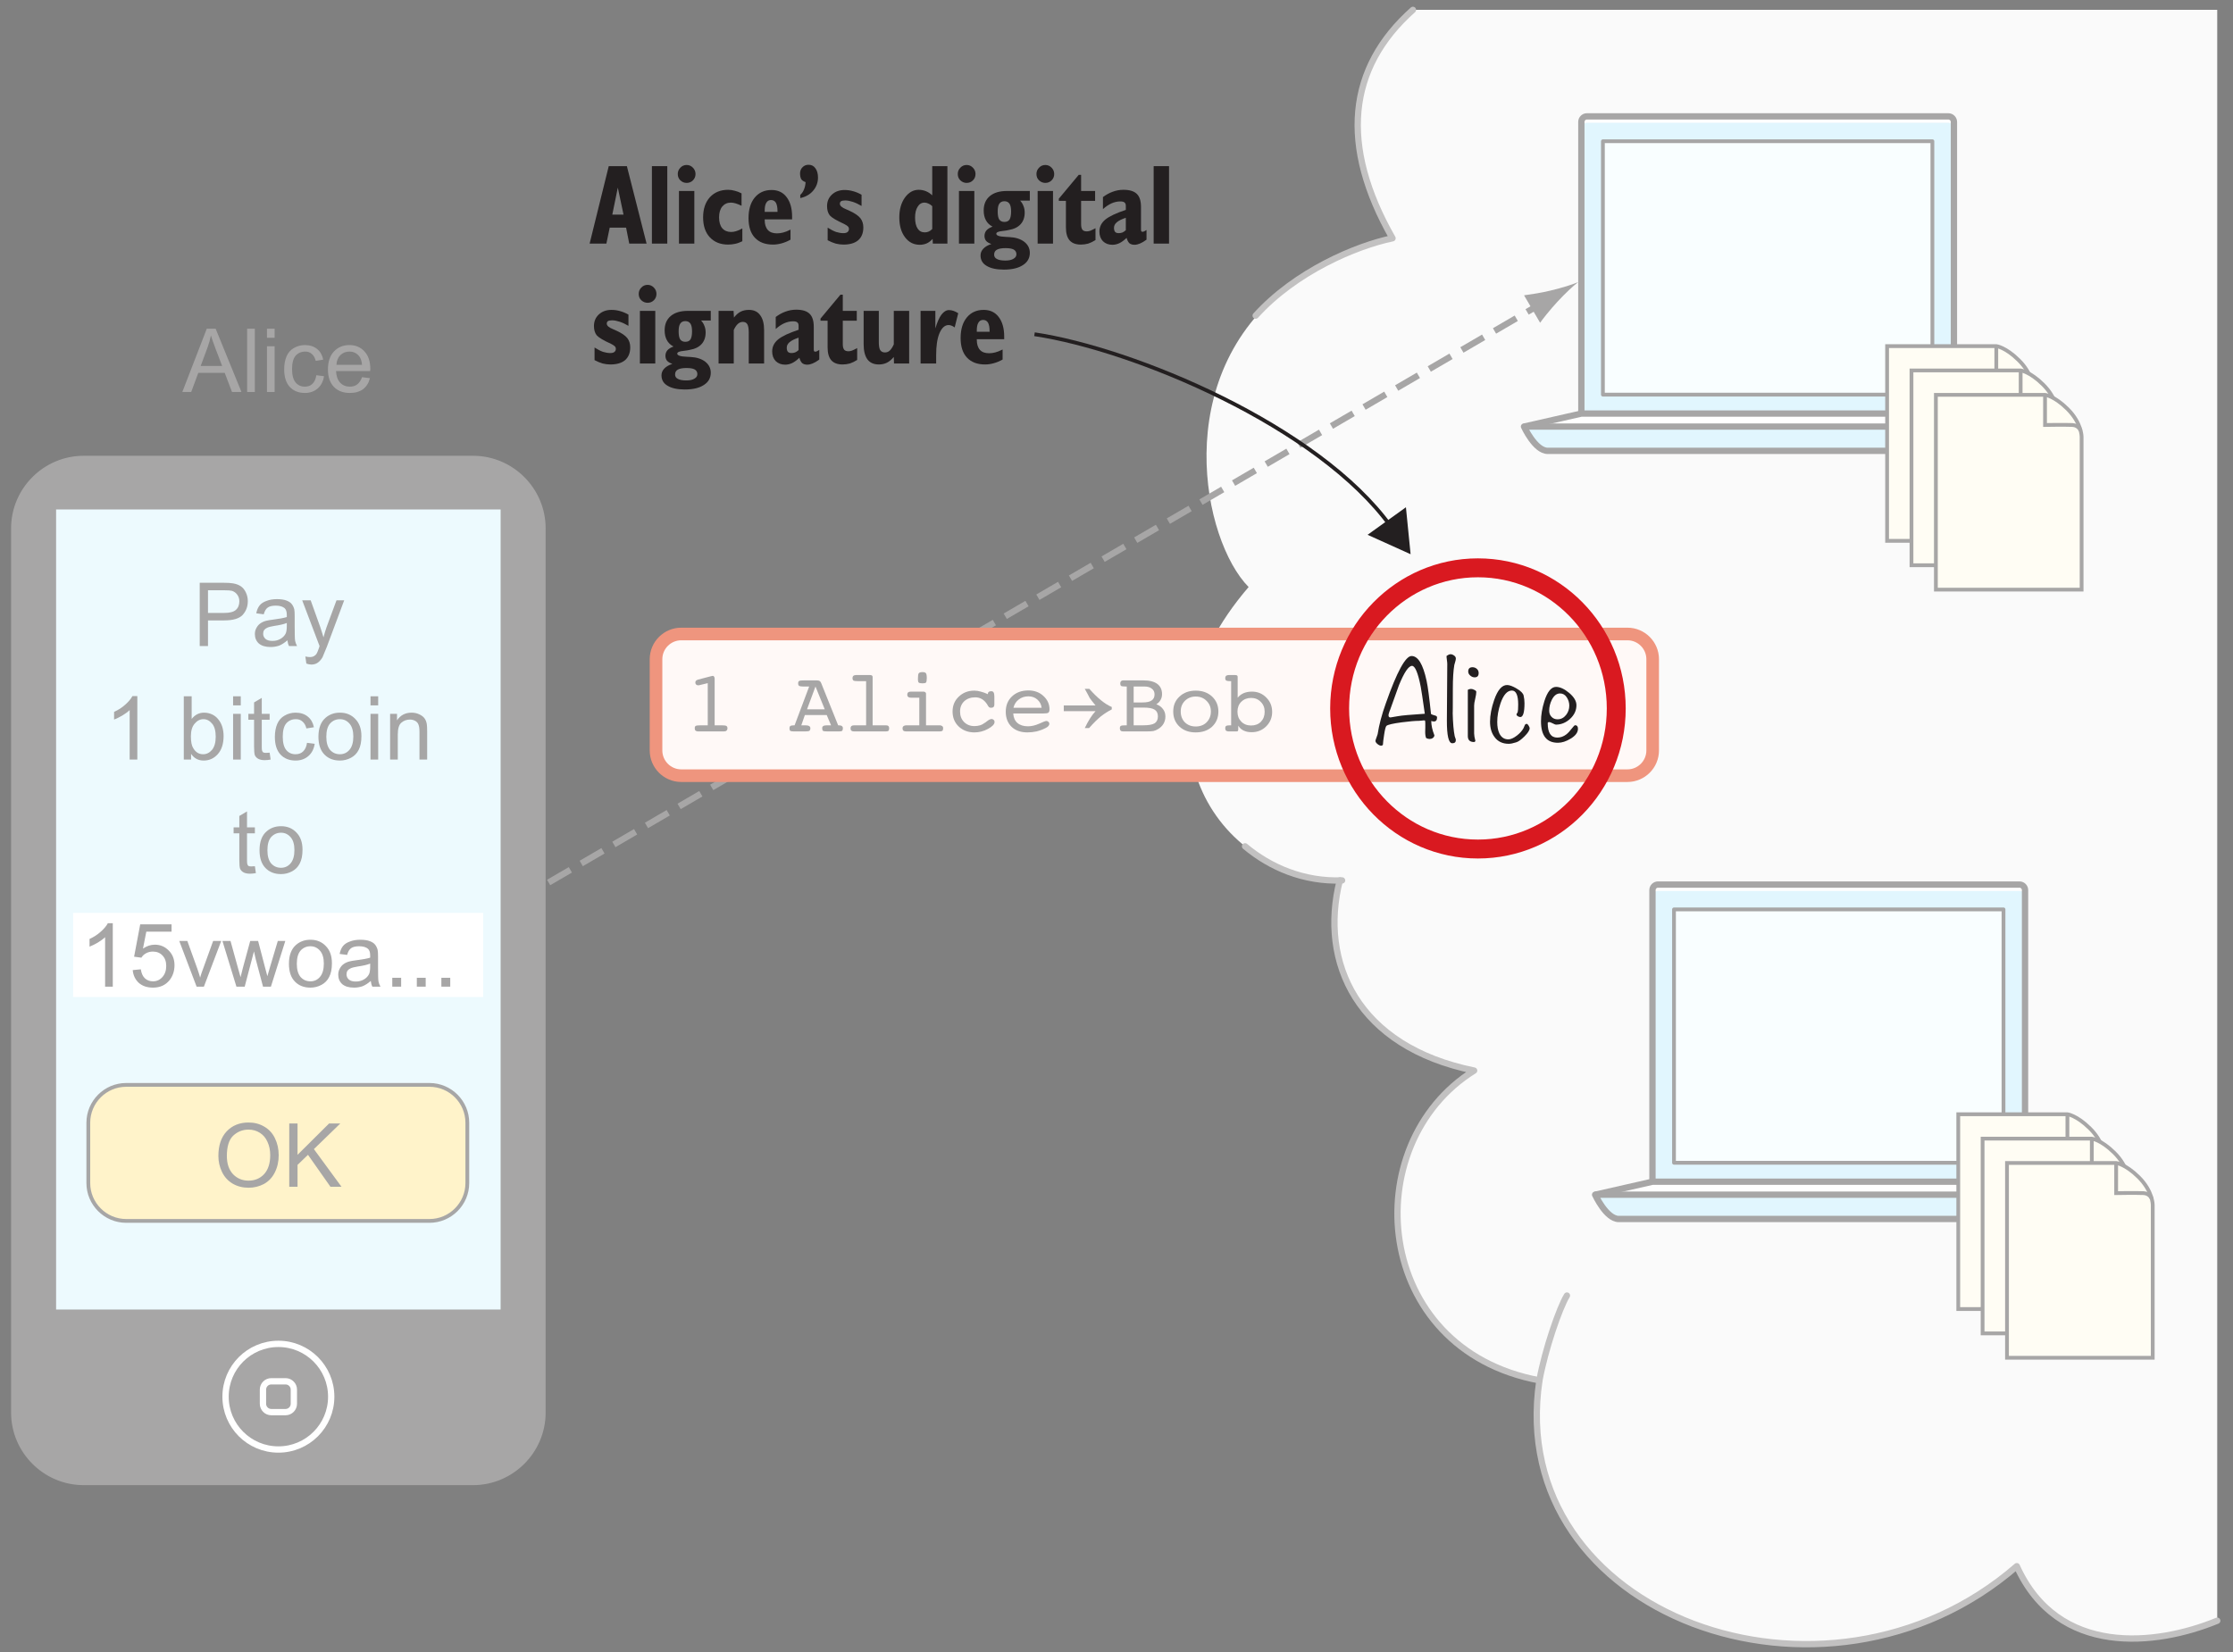 <?xml version="1.0" encoding="UTF-8"?>
<svg xmlns="http://www.w3.org/2000/svg" xmlns:xlink="http://www.w3.org/1999/xlink" width="177pt" height="131pt" viewBox="0 0 177 131" version="1.1">
<rect x="0" y="0" width="177" height="131" fill="#808080" stroke="none"/>
<defs>
<g>
<symbol overflow="visible" id="glyph0-0">
<path style="stroke:none;" d="M 0.875 0 L 0.875 -4.375 L 4.375 -4.375 L 4.375 0 Z M 0.984 -0.109 L 4.266 -0.109 L 4.266 -4.266 L 0.984 -4.266 Z M 0.984 -0.109 "/>
</symbol>
<symbol overflow="visible" id="glyph0-1">
<path style="stroke:none;" d="M -0.016 0 L 1.922 -5.016 L 2.625 -5.016 L 4.672 0 L 3.922 0 L 3.344 -1.516 L 1.25 -1.516 L 0.688 0 Z M 1.438 -2.062 L 3.141 -2.062 L 2.609 -3.453 C 2.453 -3.867 2.332 -4.211 2.25 -4.484 C 2.188 -4.16 2.098 -3.844 1.984 -3.531 Z M 1.438 -2.062 "/>
</symbol>
<symbol overflow="visible" id="glyph0-2">
<path style="stroke:none;" d="M 0.453 0 L 0.453 -5.016 L 1.062 -5.016 L 1.062 0 Z M 0.453 0 "/>
</symbol>
<symbol overflow="visible" id="glyph0-3">
<path style="stroke:none;" d="M 0.469 -4.297 L 0.469 -5.016 L 1.078 -5.016 L 1.078 -4.297 Z M 0.469 0 L 0.469 -3.625 L 1.078 -3.625 L 1.078 0 Z M 0.469 0 "/>
</symbol>
<symbol overflow="visible" id="glyph0-4">
<path style="stroke:none;" d="M 2.828 -1.328 L 3.438 -1.25 C 3.375 -0.832 3.203 -0.504 2.922 -0.266 C 2.648 -0.035 2.316 0.078 1.922 0.078 C 1.422 0.078 1.02 -0.082 0.719 -0.406 C 0.426 -0.727 0.281 -1.191 0.281 -1.797 C 0.281 -2.191 0.344 -2.535 0.469 -2.828 C 0.594 -3.117 0.785 -3.336 1.047 -3.484 C 1.316 -3.641 1.609 -3.719 1.922 -3.719 C 2.316 -3.719 2.641 -3.613 2.891 -3.406 C 3.141 -3.207 3.301 -2.926 3.375 -2.562 L 2.781 -2.469 C 2.719 -2.719 2.613 -2.898 2.469 -3.016 C 2.332 -3.141 2.16 -3.203 1.953 -3.203 C 1.641 -3.203 1.383 -3.094 1.188 -2.875 C 1 -2.656 0.906 -2.301 0.906 -1.812 C 0.906 -1.332 1 -0.977 1.188 -0.75 C 1.375 -0.531 1.617 -0.422 1.922 -0.422 C 2.16 -0.422 2.359 -0.492 2.516 -0.641 C 2.68 -0.797 2.785 -1.023 2.828 -1.328 Z M 2.828 -1.328 "/>
</symbol>
<symbol overflow="visible" id="glyph0-5">
<path style="stroke:none;" d="M 2.953 -1.172 L 3.578 -1.094 C 3.484 -0.719 3.301 -0.426 3.031 -0.219 C 2.758 -0.02 2.41 0.078 1.984 0.078 C 1.453 0.078 1.031 -0.082 0.719 -0.406 C 0.406 -0.738 0.25 -1.195 0.25 -1.781 C 0.25 -2.395 0.406 -2.867 0.719 -3.203 C 1.039 -3.547 1.453 -3.719 1.953 -3.719 C 2.441 -3.719 2.836 -3.551 3.141 -3.219 C 3.453 -2.883 3.609 -2.422 3.609 -1.828 C 3.609 -1.785 3.602 -1.727 3.594 -1.656 L 0.891 -1.656 C 0.91 -1.258 1.02 -0.953 1.219 -0.734 C 1.426 -0.523 1.68 -0.422 1.984 -0.422 C 2.211 -0.422 2.406 -0.477 2.562 -0.594 C 2.727 -0.719 2.859 -0.91 2.953 -1.172 Z M 0.922 -2.156 L 2.953 -2.156 C 2.922 -2.469 2.844 -2.695 2.719 -2.844 C 2.52 -3.082 2.266 -3.203 1.953 -3.203 C 1.672 -3.203 1.43 -3.109 1.234 -2.922 C 1.047 -2.734 0.941 -2.477 0.922 -2.156 Z M 0.922 -2.156 "/>
</symbol>
<symbol overflow="visible" id="glyph0-6">
<path style="stroke:none;" d="M 0.344 -2.438 C 0.344 -3.27 0.562 -3.922 1 -4.391 C 1.445 -4.859 2.023 -5.094 2.734 -5.094 C 3.203 -5.094 3.617 -4.984 3.984 -4.766 C 4.359 -4.547 4.641 -4.238 4.828 -3.844 C 5.023 -3.445 5.125 -3 5.125 -2.5 C 5.125 -1.988 5.02 -1.531 4.812 -1.125 C 4.613 -0.727 4.328 -0.426 3.953 -0.219 C 3.578 -0.02 3.172 0.078 2.734 0.078 C 2.266 0.078 1.844 -0.031 1.469 -0.25 C 1.094 -0.477 0.812 -0.789 0.625 -1.188 C 0.438 -1.582 0.344 -2 0.344 -2.438 Z M 1.016 -2.438 C 1.016 -1.832 1.176 -1.352 1.5 -1 C 1.832 -0.656 2.242 -0.484 2.734 -0.484 C 3.234 -0.484 3.645 -0.656 3.969 -1 C 4.289 -1.352 4.453 -1.852 4.453 -2.5 C 4.453 -2.906 4.379 -3.258 4.234 -3.562 C 4.098 -3.875 3.895 -4.113 3.625 -4.281 C 3.363 -4.445 3.066 -4.531 2.734 -4.531 C 2.266 -4.531 1.859 -4.367 1.516 -4.047 C 1.18 -3.723 1.016 -3.188 1.016 -2.438 Z M 1.016 -2.438 "/>
</symbol>
<symbol overflow="visible" id="glyph0-7">
<path style="stroke:none;" d="M 0.516 0 L 0.516 -5.016 L 1.172 -5.016 L 1.172 -2.531 L 3.672 -5.016 L 4.562 -5.016 L 2.469 -2.984 L 4.656 0 L 3.781 0 L 2 -2.531 L 1.172 -1.734 L 1.172 0 Z M 0.516 0 "/>
</symbol>
<symbol overflow="visible" id="glyph0-8">
<path style="stroke:none;" d="M 0.547 0 L 0.547 -5.016 L 2.438 -5.016 C 2.758 -5.016 3.008 -5 3.188 -4.969 C 3.438 -4.926 3.645 -4.848 3.812 -4.734 C 3.977 -4.617 4.109 -4.457 4.203 -4.25 C 4.305 -4.039 4.359 -3.812 4.359 -3.562 C 4.359 -3.133 4.223 -2.77 3.953 -2.469 C 3.68 -2.176 3.191 -2.031 2.484 -2.031 L 1.203 -2.031 L 1.203 0 Z M 1.203 -2.625 L 2.5 -2.625 C 2.926 -2.625 3.227 -2.703 3.406 -2.859 C 3.594 -3.023 3.688 -3.254 3.688 -3.547 C 3.688 -3.754 3.629 -3.93 3.516 -4.078 C 3.41 -4.223 3.273 -4.32 3.109 -4.375 C 2.992 -4.406 2.785 -4.422 2.484 -4.422 L 1.203 -4.422 Z M 1.203 -2.625 "/>
</symbol>
<symbol overflow="visible" id="glyph0-9">
<path style="stroke:none;" d="M 2.828 -0.453 C 2.598 -0.254 2.379 -0.113 2.172 -0.031 C 1.961 0.039 1.738 0.078 1.5 0.078 C 1.094 0.078 0.781 -0.016 0.562 -0.203 C 0.352 -0.398 0.25 -0.648 0.25 -0.953 C 0.25 -1.129 0.289 -1.289 0.375 -1.438 C 0.457 -1.594 0.562 -1.711 0.688 -1.797 C 0.82 -1.891 0.973 -1.957 1.141 -2 C 1.254 -2.031 1.438 -2.062 1.688 -2.094 C 2.176 -2.156 2.539 -2.223 2.781 -2.297 C 2.781 -2.391 2.781 -2.445 2.781 -2.469 C 2.781 -2.719 2.723 -2.895 2.609 -3 C 2.453 -3.133 2.219 -3.203 1.906 -3.203 C 1.613 -3.203 1.398 -3.148 1.266 -3.047 C 1.129 -2.953 1.023 -2.773 0.953 -2.516 L 0.359 -2.594 C 0.41 -2.852 0.5 -3.062 0.625 -3.219 C 0.75 -3.375 0.93 -3.492 1.172 -3.578 C 1.41 -3.672 1.688 -3.719 2 -3.719 C 2.312 -3.719 2.562 -3.68 2.75 -3.609 C 2.945 -3.535 3.086 -3.441 3.172 -3.328 C 3.266 -3.211 3.332 -3.07 3.375 -2.906 C 3.395 -2.801 3.406 -2.613 3.406 -2.344 L 3.406 -1.516 C 3.406 -0.941 3.414 -0.578 3.438 -0.422 C 3.469 -0.273 3.52 -0.133 3.594 0 L 2.953 0 C 2.891 -0.125 2.848 -0.273 2.828 -0.453 Z M 2.781 -1.828 C 2.551 -1.734 2.219 -1.656 1.781 -1.594 C 1.52 -1.551 1.336 -1.504 1.234 -1.453 C 1.129 -1.41 1.047 -1.348 0.984 -1.266 C 0.93 -1.18 0.906 -1.082 0.906 -0.969 C 0.906 -0.812 0.969 -0.676 1.094 -0.562 C 1.219 -0.457 1.398 -0.406 1.641 -0.406 C 1.879 -0.406 2.086 -0.457 2.266 -0.562 C 2.453 -0.664 2.594 -0.805 2.688 -0.984 C 2.75 -1.117 2.781 -1.32 2.781 -1.594 Z M 2.781 -1.828 "/>
</symbol>
<symbol overflow="visible" id="glyph0-10">
<path style="stroke:none;" d="M 0.438 1.391 L 0.359 0.828 C 0.492 0.859 0.613 0.875 0.719 0.875 C 0.852 0.875 0.961 0.848 1.047 0.797 C 1.129 0.754 1.195 0.691 1.25 0.609 C 1.289 0.547 1.352 0.395 1.438 0.156 C 1.445 0.125 1.461 0.07 1.484 0 L 0.109 -3.625 L 0.781 -3.625 L 1.531 -1.531 C 1.625 -1.258 1.711 -0.977 1.797 -0.688 C 1.867 -0.969 1.953 -1.242 2.047 -1.516 L 2.828 -3.625 L 3.438 -3.625 L 2.062 0.062 C 1.906 0.457 1.789 0.734 1.719 0.891 C 1.602 1.086 1.473 1.234 1.328 1.328 C 1.191 1.422 1.023 1.469 0.828 1.469 C 0.711 1.469 0.582 1.441 0.438 1.391 Z M 0.438 1.391 "/>
</symbol>
<symbol overflow="visible" id="glyph0-11">
<path style="stroke:none;" d="M 2.609 0 L 2 0 L 2 -3.922 C 1.844 -3.773 1.645 -3.629 1.406 -3.484 C 1.164 -3.348 0.953 -3.242 0.766 -3.172 L 0.766 -3.781 C 1.109 -3.938 1.406 -4.129 1.656 -4.359 C 1.914 -4.586 2.102 -4.812 2.219 -5.031 L 2.609 -5.031 Z M 2.609 0 "/>
</symbol>
<symbol overflow="visible" id="glyph0-12">
<path style="stroke:none;" d=""/>
</symbol>
<symbol overflow="visible" id="glyph0-13">
<path style="stroke:none;" d="M 1.031 0 L 0.453 0 L 0.453 -5.016 L 1.078 -5.016 L 1.078 -3.219 C 1.336 -3.551 1.664 -3.719 2.062 -3.719 C 2.289 -3.719 2.504 -3.672 2.703 -3.578 C 2.898 -3.484 3.062 -3.352 3.188 -3.188 C 3.32 -3.031 3.426 -2.836 3.5 -2.609 C 3.57 -2.379 3.609 -2.133 3.609 -1.875 C 3.609 -1.25 3.453 -0.766 3.141 -0.422 C 2.836 -0.086 2.469 0.078 2.031 0.078 C 1.602 0.078 1.27 -0.098 1.031 -0.453 Z M 1.016 -1.844 C 1.016 -1.406 1.078 -1.094 1.203 -0.906 C 1.391 -0.582 1.648 -0.422 1.984 -0.422 C 2.254 -0.422 2.488 -0.535 2.688 -0.766 C 2.883 -1.004 2.984 -1.352 2.984 -1.812 C 2.984 -2.289 2.883 -2.641 2.688 -2.859 C 2.5 -3.086 2.273 -3.203 2.016 -3.203 C 1.742 -3.203 1.508 -3.082 1.312 -2.844 C 1.113 -2.613 1.016 -2.281 1.016 -1.844 Z M 1.016 -1.844 "/>
</symbol>
<symbol overflow="visible" id="glyph0-14">
<path style="stroke:none;" d="M 1.812 -0.547 L 1.891 0 C 1.723 0.031 1.566 0.047 1.422 0.047 C 1.203 0.047 1.031 0.008 0.906 -0.062 C 0.781 -0.133 0.691 -0.227 0.641 -0.344 C 0.598 -0.457 0.578 -0.695 0.578 -1.062 L 0.578 -3.156 L 0.125 -3.156 L 0.125 -3.625 L 0.578 -3.625 L 0.578 -4.531 L 1.188 -4.891 L 1.188 -3.625 L 1.812 -3.625 L 1.812 -3.156 L 1.188 -3.156 L 1.188 -1.031 C 1.188 -0.852 1.195 -0.738 1.219 -0.688 C 1.238 -0.633 1.27 -0.594 1.312 -0.562 C 1.363 -0.539 1.438 -0.531 1.531 -0.531 C 1.602 -0.531 1.695 -0.535 1.812 -0.547 Z M 1.812 -0.547 "/>
</symbol>
<symbol overflow="visible" id="glyph0-15">
<path style="stroke:none;" d="M 0.234 -1.812 C 0.234 -2.488 0.422 -2.988 0.797 -3.312 C 1.109 -3.582 1.488 -3.719 1.938 -3.719 C 2.438 -3.719 2.844 -3.551 3.156 -3.219 C 3.477 -2.895 3.641 -2.441 3.641 -1.859 C 3.641 -1.398 3.566 -1.035 3.422 -0.766 C 3.285 -0.492 3.082 -0.285 2.812 -0.141 C 2.539 0.004 2.25 0.078 1.938 0.078 C 1.426 0.078 1.016 -0.082 0.703 -0.406 C 0.391 -0.727 0.234 -1.195 0.234 -1.812 Z M 0.859 -1.812 C 0.859 -1.352 0.957 -1.004 1.156 -0.766 C 1.363 -0.535 1.625 -0.422 1.938 -0.422 C 2.238 -0.422 2.488 -0.535 2.688 -0.766 C 2.895 -1.004 3 -1.359 3 -1.828 C 3 -2.285 2.895 -2.629 2.688 -2.859 C 2.488 -3.086 2.238 -3.203 1.938 -3.203 C 1.625 -3.203 1.363 -3.086 1.156 -2.859 C 0.957 -2.629 0.859 -2.281 0.859 -1.812 Z M 0.859 -1.812 "/>
</symbol>
<symbol overflow="visible" id="glyph0-16">
<path style="stroke:none;" d="M 0.469 0 L 0.469 -3.625 L 1.016 -3.625 L 1.016 -3.109 C 1.285 -3.516 1.672 -3.719 2.172 -3.719 C 2.391 -3.719 2.586 -3.676 2.766 -3.594 C 2.953 -3.508 3.094 -3.406 3.188 -3.281 C 3.281 -3.156 3.344 -3.004 3.375 -2.828 C 3.395 -2.711 3.406 -2.516 3.406 -2.234 L 3.406 0 L 2.797 0 L 2.797 -2.203 C 2.797 -2.453 2.77 -2.641 2.719 -2.766 C 2.676 -2.891 2.594 -2.988 2.469 -3.062 C 2.344 -3.133 2.203 -3.172 2.047 -3.172 C 1.773 -3.172 1.547 -3.086 1.359 -2.922 C 1.172 -2.766 1.078 -2.453 1.078 -1.984 L 1.078 0 Z M 0.469 0 "/>
</symbol>
<symbol overflow="visible" id="glyph0-17">
<path style="stroke:none;" d="M 0.297 -1.312 L 0.938 -1.375 C 0.988 -1.051 1.098 -0.812 1.266 -0.656 C 1.441 -0.5 1.656 -0.422 1.906 -0.422 C 2.195 -0.422 2.441 -0.531 2.641 -0.75 C 2.848 -0.977 2.953 -1.273 2.953 -1.641 C 2.953 -1.992 2.852 -2.27 2.656 -2.469 C 2.469 -2.676 2.211 -2.781 1.891 -2.781 C 1.691 -2.781 1.508 -2.734 1.344 -2.641 C 1.188 -2.555 1.066 -2.441 0.984 -2.297 L 0.406 -2.375 L 0.891 -4.938 L 3.375 -4.938 L 3.375 -4.359 L 1.375 -4.359 L 1.109 -3.016 C 1.41 -3.223 1.723 -3.328 2.047 -3.328 C 2.484 -3.328 2.852 -3.172 3.156 -2.859 C 3.457 -2.555 3.609 -2.172 3.609 -1.703 C 3.609 -1.242 3.477 -0.848 3.219 -0.516 C 2.895 -0.117 2.457 0.078 1.906 0.078 C 1.445 0.078 1.07 -0.047 0.781 -0.297 C 0.5 -0.555 0.336 -0.895 0.297 -1.312 Z M 0.297 -1.312 "/>
</symbol>
<symbol overflow="visible" id="glyph0-18">
<path style="stroke:none;" d="M 1.469 0 L 0.094 -3.625 L 0.734 -3.625 L 1.516 -1.453 C 1.598 -1.223 1.676 -0.977 1.75 -0.719 C 1.801 -0.914 1.879 -1.148 1.984 -1.422 L 2.781 -3.625 L 3.422 -3.625 L 2.047 0 Z M 1.469 0 "/>
</symbol>
<symbol overflow="visible" id="glyph0-19">
<path style="stroke:none;" d="M 1.125 0 L 0.016 -3.625 L 0.656 -3.625 L 1.234 -1.531 L 1.453 -0.75 C 1.461 -0.789 1.523 -1.039 1.641 -1.5 L 2.219 -3.625 L 2.844 -3.625 L 3.391 -1.531 L 3.578 -0.828 L 3.781 -1.531 L 4.406 -3.625 L 5 -3.625 L 3.859 0 L 3.234 0 L 2.656 -2.172 L 2.516 -2.797 L 1.781 0 Z M 1.125 0 "/>
</symbol>
<symbol overflow="visible" id="glyph0-20">
<path style="stroke:none;" d="M 0.641 0 L 0.641 -0.703 L 1.344 -0.703 L 1.344 0 Z M 0.641 0 "/>
</symbol>
<symbol overflow="visible" id="glyph1-0">
<path style="stroke:none;" d="M 0.344 1.234 L 0.344 -4.938 L 3.844 -4.938 L 3.844 1.234 Z M 0.734 0.844 L 3.453 0.844 L 3.453 -4.547 L 0.734 -4.547 Z M 0.734 0.844 "/>
</symbol>
<symbol overflow="visible" id="glyph1-1">
<path style="stroke:none;" d="M 1.281 -3.672 C 1.25 -3.66 1.223 -3.656 1.203 -3.656 C 1.191 -3.656 1.18 -3.656 1.172 -3.656 C 1.098 -3.656 1.039 -3.676 1 -3.719 C 0.957 -3.758 0.938 -3.812 0.938 -3.875 C 0.938 -3.926 0.953 -3.973 0.984 -4.016 C 1.023 -4.055 1.082 -4.086 1.156 -4.109 L 2.172 -4.375 C 2.203 -4.383 2.227 -4.391 2.25 -4.391 C 2.27 -4.398 2.297 -4.406 2.328 -4.406 C 2.367 -4.406 2.398 -4.383 2.422 -4.344 C 2.453 -4.301 2.469 -4.25 2.469 -4.188 L 2.469 -0.484 L 3.016 -0.484 C 3.211 -0.484 3.336 -0.469 3.391 -0.438 C 3.453 -0.406 3.484 -0.344 3.484 -0.25 C 3.484 -0.164 3.457 -0.102 3.406 -0.062 C 3.363 -0.02 3.297 0 3.203 0 L 1.156 0 C 1.07 0 1.004 -0.02 0.953 -0.062 C 0.91 -0.102 0.891 -0.164 0.891 -0.25 C 0.891 -0.344 0.914 -0.406 0.969 -0.438 C 1.02 -0.469 1.148 -0.484 1.359 -0.484 L 1.922 -0.484 L 1.922 -3.828 Z M 1.281 -3.672 "/>
</symbol>
<symbol overflow="visible" id="glyph1-2">
<path style="stroke:none;" d=""/>
</symbol>
<symbol overflow="visible" id="glyph1-3">
<path style="stroke:none;" d="M 1.391 -1.75 L 2.797 -1.75 L 2.062 -3.562 Z M 1.562 -3.562 L 1.062 -3.562 C 0.926 -3.562 0.828 -3.578 0.766 -3.609 C 0.711 -3.648 0.688 -3.719 0.688 -3.812 C 0.688 -3.906 0.711 -3.969 0.766 -4 C 0.816 -4.031 0.953 -4.047 1.172 -4.047 L 2.141 -4.047 C 2.266 -4.047 2.348 -4.031 2.391 -4 C 2.441 -3.969 2.484 -3.91 2.516 -3.828 L 3.859 -0.484 L 3.906 -0.484 C 4.031 -0.484 4.113 -0.461 4.156 -0.422 C 4.207 -0.391 4.234 -0.332 4.234 -0.25 C 4.234 -0.156 4.211 -0.086 4.172 -0.047 C 4.129 -0.016 4.047 0 3.922 0 L 3 0 C 2.82 0 2.707 -0.016 2.656 -0.047 C 2.613 -0.086 2.594 -0.156 2.594 -0.25 C 2.594 -0.332 2.617 -0.391 2.672 -0.422 C 2.723 -0.461 2.82 -0.484 2.969 -0.484 L 3.297 -0.484 L 2.953 -1.297 L 1.219 -1.297 L 0.938 -0.484 L 1.266 -0.484 C 1.41 -0.484 1.508 -0.461 1.562 -0.422 C 1.625 -0.391 1.656 -0.332 1.656 -0.25 C 1.656 -0.156 1.629 -0.086 1.578 -0.047 C 1.523 -0.016 1.414 0 1.25 0 L 0.359 0 C 0.211 0 0.113 -0.016 0.062 -0.047 C 0.02 -0.086 0 -0.156 0 -0.25 C 0 -0.332 0.02 -0.391 0.062 -0.422 C 0.113 -0.461 0.207 -0.484 0.344 -0.484 L 0.406 -0.484 Z M 1.562 -3.562 "/>
</symbol>
<symbol overflow="visible" id="glyph1-4">
<path style="stroke:none;" d="M 1.875 -3.984 L 1.281 -3.984 C 1.062 -3.984 0.926 -4 0.875 -4.031 C 0.82 -4.07 0.797 -4.141 0.797 -4.234 C 0.797 -4.305 0.816 -4.363 0.859 -4.406 C 0.91 -4.445 0.977 -4.469 1.062 -4.469 L 2.188 -4.469 C 2.25 -4.469 2.297 -4.457 2.328 -4.438 C 2.367 -4.414 2.391 -4.379 2.391 -4.328 L 2.391 -0.484 L 3.453 -0.484 C 3.547 -0.484 3.609 -0.461 3.641 -0.422 C 3.68 -0.391 3.703 -0.332 3.703 -0.25 C 3.703 -0.156 3.68 -0.086 3.641 -0.047 C 3.609 -0.016 3.539 0 3.438 0 L 0.906 0 C 0.82 0 0.754 -0.02 0.703 -0.062 C 0.66 -0.102 0.641 -0.164 0.641 -0.25 C 0.641 -0.32 0.66 -0.379 0.703 -0.422 C 0.754 -0.461 0.828 -0.484 0.922 -0.484 L 1.875 -0.484 Z M 1.875 -3.984 "/>
</symbol>
<symbol overflow="visible" id="glyph1-5">
<path style="stroke:none;" d="M 1.781 -4.141 C 1.781 -4.391 1.801 -4.547 1.844 -4.609 C 1.895 -4.672 1.992 -4.703 2.141 -4.703 C 2.273 -4.703 2.363 -4.676 2.406 -4.625 C 2.457 -4.57 2.484 -4.441 2.484 -4.234 C 2.484 -4.047 2.461 -3.926 2.422 -3.875 C 2.379 -3.832 2.285 -3.812 2.141 -3.812 C 1.992 -3.812 1.895 -3.832 1.844 -3.875 C 1.801 -3.914 1.781 -4.004 1.781 -4.141 Z M 2.422 -0.484 L 3.516 -0.484 C 3.598 -0.484 3.66 -0.461 3.703 -0.422 C 3.754 -0.391 3.781 -0.332 3.781 -0.25 C 3.781 -0.156 3.758 -0.086 3.719 -0.047 C 3.676 -0.016 3.602 0 3.5 0 L 0.844 0 C 0.75 0 0.676 -0.02 0.625 -0.062 C 0.582 -0.102 0.562 -0.164 0.562 -0.25 C 0.562 -0.32 0.586 -0.379 0.641 -0.422 C 0.691 -0.461 0.766 -0.484 0.859 -0.484 L 1.891 -0.484 L 1.891 -2.672 L 1.234 -2.672 C 1.141 -2.672 1.066 -2.691 1.016 -2.734 C 0.961 -2.773 0.938 -2.836 0.938 -2.922 C 0.938 -2.992 0.957 -3.051 1 -3.094 C 1.051 -3.133 1.125 -3.156 1.219 -3.156 L 2.219 -3.156 C 2.281 -3.156 2.328 -3.141 2.359 -3.109 C 2.398 -3.086 2.422 -3.055 2.422 -3.016 Z M 2.422 -0.484 "/>
</symbol>
<symbol overflow="visible" id="glyph1-6">
<path style="stroke:none;" d="M 3.125 -2.953 L 3.125 -2.969 C 3.125 -3.039 3.145 -3.094 3.188 -3.125 C 3.227 -3.164 3.297 -3.188 3.391 -3.188 C 3.484 -3.188 3.547 -3.156 3.578 -3.094 C 3.617 -3.039 3.641 -2.93 3.641 -2.766 L 3.641 -2.125 C 3.641 -2.039 3.617 -1.977 3.578 -1.938 C 3.535 -1.895 3.469 -1.875 3.375 -1.875 C 3.312 -1.875 3.258 -1.891 3.219 -1.922 C 3.176 -1.961 3.125 -2.039 3.062 -2.156 C 2.945 -2.332 2.812 -2.469 2.656 -2.562 C 2.5 -2.656 2.32 -2.703 2.125 -2.703 C 1.77 -2.703 1.477 -2.598 1.25 -2.391 C 1.031 -2.18 0.922 -1.91 0.922 -1.578 C 0.922 -1.242 1.023 -0.969 1.234 -0.75 C 1.453 -0.531 1.727 -0.422 2.062 -0.422 C 2.219 -0.422 2.363 -0.441 2.5 -0.484 C 2.633 -0.523 2.766 -0.594 2.891 -0.688 C 2.93 -0.707 2.988 -0.75 3.062 -0.812 C 3.207 -0.926 3.328 -0.984 3.422 -0.984 C 3.484 -0.984 3.535 -0.961 3.578 -0.922 C 3.629 -0.879 3.656 -0.82 3.656 -0.75 C 3.656 -0.57 3.484 -0.391 3.141 -0.203 C 2.797 -0.016 2.438 0.078 2.062 0.078 C 1.562 0.078 1.145 -0.078 0.812 -0.391 C 0.488 -0.703 0.328 -1.098 0.328 -1.578 C 0.328 -2.047 0.488 -2.438 0.812 -2.75 C 1.145 -3.07 1.555 -3.234 2.047 -3.234 C 2.223 -3.234 2.395 -3.207 2.562 -3.156 C 2.738 -3.113 2.926 -3.047 3.125 -2.953 Z M 3.125 -2.953 "/>
</symbol>
<symbol overflow="visible" id="glyph1-7">
<path style="stroke:none;" d="M 0.938 -1.422 C 0.957 -1.098 1.066 -0.848 1.266 -0.672 C 1.473 -0.492 1.754 -0.406 2.109 -0.406 C 2.379 -0.406 2.672 -0.473 2.984 -0.609 C 3.297 -0.754 3.488 -0.828 3.562 -0.828 C 3.625 -0.828 3.676 -0.805 3.719 -0.766 C 3.77 -0.723 3.797 -0.672 3.797 -0.609 C 3.797 -0.535 3.77 -0.473 3.719 -0.422 C 3.676 -0.367 3.602 -0.316 3.5 -0.266 C 3.27 -0.148 3.031 -0.062 2.781 0 C 2.539 0.051 2.301 0.078 2.062 0.078 C 1.539 0.078 1.125 -0.066 0.812 -0.359 C 0.5 -0.66 0.344 -1.062 0.344 -1.562 C 0.344 -2.062 0.508 -2.469 0.844 -2.781 C 1.176 -3.094 1.609 -3.25 2.141 -3.25 C 2.617 -3.25 3.016 -3.102 3.328 -2.812 C 3.648 -2.52 3.812 -2.164 3.812 -1.75 C 3.812 -1.625 3.781 -1.535 3.719 -1.484 C 3.664 -1.441 3.523 -1.422 3.297 -1.422 Z M 0.953 -1.875 L 3.188 -1.875 C 3.156 -2.145 3.039 -2.363 2.844 -2.531 C 2.656 -2.695 2.422 -2.781 2.141 -2.781 C 1.836 -2.781 1.582 -2.695 1.375 -2.531 C 1.164 -2.375 1.023 -2.156 0.953 -1.875 Z M 0.953 -1.875 "/>
</symbol>
<symbol overflow="visible" id="glyph1-8">
<path style="stroke:none;" d="M 1.375 -0.484 L 2.125 -0.484 C 2.551 -0.484 2.852 -0.535 3.031 -0.641 C 3.207 -0.754 3.297 -0.938 3.297 -1.188 C 3.297 -1.438 3.211 -1.613 3.047 -1.719 C 2.879 -1.832 2.582 -1.891 2.156 -1.891 L 1.375 -1.891 Z M 1.375 -2.297 L 2.078 -2.297 C 2.41 -2.297 2.648 -2.348 2.797 -2.453 C 2.953 -2.555 3.031 -2.719 3.031 -2.938 C 3.031 -3.133 2.957 -3.285 2.812 -3.391 C 2.676 -3.504 2.477 -3.562 2.219 -3.562 L 1.375 -3.562 Z M 2.062 0 L 0.531 0 C 0.445 0 0.383 -0.02 0.344 -0.062 C 0.301 -0.102 0.281 -0.164 0.281 -0.25 C 0.281 -0.344 0.305 -0.406 0.359 -0.438 C 0.41 -0.469 0.531 -0.484 0.719 -0.484 L 0.828 -0.484 L 0.828 -3.562 L 0.719 -3.562 C 0.539 -3.562 0.426 -3.578 0.375 -3.609 C 0.332 -3.648 0.312 -3.719 0.312 -3.812 C 0.312 -3.883 0.332 -3.941 0.375 -3.984 C 0.414 -4.023 0.473 -4.047 0.547 -4.047 L 2.141 -4.047 C 2.629 -4.047 3 -3.953 3.25 -3.766 C 3.5 -3.578 3.625 -3.305 3.625 -2.953 C 3.625 -2.773 3.582 -2.617 3.5 -2.484 C 3.426 -2.348 3.316 -2.238 3.172 -2.156 C 3.41 -2.062 3.586 -1.93 3.703 -1.766 C 3.828 -1.609 3.891 -1.41 3.891 -1.172 C 3.891 -0.961 3.836 -0.77 3.734 -0.594 C 3.629 -0.426 3.488 -0.289 3.312 -0.188 C 3.195 -0.113 3.07 -0.062 2.938 -0.031 C 2.801 -0.008 2.609 0 2.359 0 Z M 2.062 0 "/>
</symbol>
<symbol overflow="visible" id="glyph1-9">
<path style="stroke:none;" d="M 2.094 -0.391 C 2.445 -0.391 2.734 -0.5 2.953 -0.719 C 3.18 -0.945 3.297 -1.234 3.297 -1.578 C 3.297 -1.922 3.18 -2.203 2.953 -2.422 C 2.734 -2.648 2.445 -2.766 2.094 -2.766 C 1.75 -2.766 1.461 -2.648 1.234 -2.422 C 1.016 -2.203 0.906 -1.922 0.906 -1.578 C 0.906 -1.234 1.016 -0.945 1.234 -0.719 C 1.461 -0.5 1.75 -0.391 2.094 -0.391 Z M 3.891 -1.578 C 3.891 -1.086 3.723 -0.688 3.391 -0.375 C 3.055 -0.07 2.625 0.078 2.094 0.078 C 1.57 0.078 1.145 -0.07 0.812 -0.375 C 0.477 -0.688 0.312 -1.086 0.312 -1.578 C 0.312 -2.066 0.477 -2.461 0.812 -2.766 C 1.145 -3.078 1.57 -3.234 2.094 -3.234 C 2.625 -3.234 3.055 -3.078 3.391 -2.766 C 3.723 -2.453 3.891 -2.055 3.891 -1.578 Z M 3.891 -1.578 "/>
</symbol>
<symbol overflow="visible" id="glyph1-10">
<path style="stroke:none;" d="M 2.281 -0.469 C 2.602 -0.469 2.863 -0.566 3.062 -0.766 C 3.258 -0.973 3.359 -1.238 3.359 -1.562 C 3.359 -1.883 3.254 -2.145 3.047 -2.344 C 2.848 -2.551 2.594 -2.656 2.281 -2.656 C 1.969 -2.656 1.707 -2.551 1.5 -2.344 C 1.301 -2.145 1.203 -1.883 1.203 -1.562 C 1.203 -1.25 1.301 -0.988 1.5 -0.781 C 1.707 -0.57 1.969 -0.469 2.281 -0.469 Z M 1.219 -2.672 C 1.344 -2.828 1.5 -2.945 1.688 -3.031 C 1.883 -3.113 2.102 -3.156 2.344 -3.156 C 2.801 -3.156 3.18 -3 3.484 -2.688 C 3.797 -2.383 3.953 -2.004 3.953 -1.547 C 3.953 -1.098 3.797 -0.719 3.484 -0.406 C 3.172 -0.094 2.785 0.062 2.328 0.062 C 2.086 0.062 1.879 0.02 1.703 -0.062 C 1.523 -0.145 1.379 -0.273 1.266 -0.453 L 1.266 -0.172 C 1.266 -0.109 1.254 -0.062 1.234 -0.031 C 1.211 -0.008 1.176 0 1.125 0 L 0.5 0 C 0.414 0 0.348 -0.02 0.297 -0.062 C 0.254 -0.102 0.234 -0.164 0.234 -0.25 C 0.234 -0.344 0.258 -0.406 0.312 -0.438 C 0.363 -0.469 0.469 -0.484 0.625 -0.484 L 0.703 -0.484 L 0.703 -3.984 L 0.641 -3.984 C 0.484 -3.984 0.375 -4 0.312 -4.031 C 0.258 -4.07 0.234 -4.141 0.234 -4.234 C 0.234 -4.305 0.254 -4.363 0.297 -4.406 C 0.348 -4.445 0.414 -4.469 0.5 -4.469 L 1.016 -4.469 C 1.086 -4.469 1.141 -4.457 1.172 -4.438 C 1.203 -4.414 1.219 -4.379 1.219 -4.328 Z M 1.219 -2.672 "/>
</symbol>
<symbol overflow="visible" id="glyph2-0">
<path style="stroke:none;" d="M 0.453 1.594 L 0.453 -6.344 L 4.953 -6.344 L 4.953 1.594 Z M 0.953 1.094 L 4.453 1.094 L 4.453 -5.844 L 0.953 -5.844 Z M 0.953 1.094 "/>
</symbol>
<symbol overflow="visible" id="glyph2-1">
<path style="stroke:none;" d="M 1.766 -2.297 L 2.656 -2.297 L 2.203 -4.438 Z M -0.031 0 L 1.484 -6.141 L 2.922 -6.141 L 4.484 0 L 3.109 0 L 2.859 -1.266 L 1.562 -1.266 L 1.297 0 Z M -0.031 0 "/>
</symbol>
<symbol overflow="visible" id="glyph2-2">
<path style="stroke:none;" d="M 0.469 0 L 0.469 -6.141 L 1.688 -6.141 L 1.688 0 Z M 0.469 0 "/>
</symbol>
<symbol overflow="visible" id="glyph2-3">
<path style="stroke:none;" d="M 0.359 -5.516 C 0.359 -5.711 0.426 -5.879 0.562 -6.016 C 0.695 -6.16 0.863 -6.234 1.062 -6.234 C 1.258 -6.234 1.426 -6.16 1.562 -6.016 C 1.695 -5.879 1.766 -5.711 1.766 -5.516 C 1.766 -5.316 1.695 -5.148 1.562 -5.016 C 1.426 -4.879 1.258 -4.812 1.062 -4.812 C 0.875 -4.812 0.707 -4.879 0.562 -5.016 C 0.426 -5.148 0.359 -5.316 0.359 -5.516 Z M 0.453 0 L 0.453 -4.172 L 1.672 -4.172 L 1.672 0 Z M 0.453 0 "/>
</symbol>
<symbol overflow="visible" id="glyph2-4">
<path style="stroke:none;" d="M 3.344 -0.188 C 3.156 -0.094 2.969 -0.023 2.781 0.016 C 2.602 0.055 2.414 0.078 2.219 0.078 C 1.613 0.078 1.129 -0.113 0.766 -0.5 C 0.41 -0.883 0.234 -1.41 0.234 -2.078 C 0.234 -2.742 0.41 -3.273 0.766 -3.672 C 1.129 -4.066 1.613 -4.266 2.219 -4.266 C 2.395 -4.266 2.57 -4.238 2.75 -4.188 C 2.926 -4.145 3.102 -4.078 3.281 -3.984 L 3.281 -3 C 3.113 -3.082 2.957 -3.145 2.812 -3.188 C 2.676 -3.227 2.551 -3.25 2.438 -3.25 C 2.156 -3.25 1.926 -3.145 1.75 -2.938 C 1.582 -2.727 1.5 -2.441 1.5 -2.078 C 1.5 -1.711 1.582 -1.426 1.75 -1.219 C 1.926 -1.02 2.16 -0.922 2.453 -0.922 C 2.578 -0.922 2.707 -0.941 2.844 -0.984 C 2.988 -1.023 3.156 -1.098 3.344 -1.203 Z M 3.344 -0.188 "/>
</symbol>
<symbol overflow="visible" id="glyph2-5">
<path style="stroke:none;" d="M 1.516 -2.516 L 2.531 -2.516 L 2.531 -2.562 C 2.531 -2.863 2.488 -3.086 2.406 -3.234 C 2.32 -3.379 2.191 -3.453 2.016 -3.453 C 1.848 -3.453 1.723 -3.379 1.641 -3.234 C 1.555 -3.098 1.516 -2.891 1.516 -2.609 Z M 3.562 -1.109 L 3.562 -0.312 C 3.32 -0.176 3.082 -0.078 2.844 -0.016 C 2.613 0.047 2.391 0.078 2.172 0.078 C 1.555 0.078 1.078 -0.102 0.734 -0.469 C 0.398 -0.832 0.234 -1.348 0.234 -2.016 C 0.234 -2.703 0.395 -3.242 0.719 -3.641 C 1.051 -4.047 1.5 -4.25 2.062 -4.25 C 2.57 -4.25 2.969 -4.062 3.25 -3.688 C 3.539 -3.312 3.688 -2.797 3.688 -2.141 C 3.688 -2.117 3.688 -2.082 3.688 -2.031 C 3.688 -1.988 3.688 -1.953 3.688 -1.922 L 1.516 -1.922 L 1.516 -1.875 C 1.516 -1.531 1.598 -1.266 1.766 -1.078 C 1.93 -0.898 2.172 -0.812 2.484 -0.812 C 2.641 -0.812 2.801 -0.832 2.969 -0.875 C 3.133 -0.914 3.332 -0.992 3.562 -1.109 Z M 3.562 -1.109 "/>
</symbol>
<symbol overflow="visible" id="glyph2-6">
<path style="stroke:none;" d="M 0.375 -3.859 C 0.508 -3.984 0.609 -4.129 0.672 -4.297 C 0.742 -4.461 0.785 -4.656 0.797 -4.875 C 0.641 -4.926 0.523 -5.004 0.453 -5.109 C 0.391 -5.223 0.359 -5.375 0.359 -5.562 C 0.359 -5.758 0.422 -5.922 0.547 -6.047 C 0.672 -6.18 0.832 -6.25 1.031 -6.25 C 1.27 -6.25 1.453 -6.156 1.578 -5.969 C 1.711 -5.789 1.781 -5.547 1.781 -5.234 C 1.781 -4.836 1.648 -4.488 1.391 -4.188 C 1.141 -3.895 0.801 -3.703 0.375 -3.609 Z M 0.375 -3.859 "/>
</symbol>
<symbol overflow="visible" id="glyph2-7">
<path style="stroke:none;" d="M 0.359 -0.266 L 0.359 -1.266 C 0.609 -1.109 0.832 -0.992 1.031 -0.922 C 1.238 -0.859 1.43 -0.828 1.609 -0.828 C 1.742 -0.828 1.848 -0.852 1.922 -0.906 C 2.004 -0.969 2.047 -1.051 2.047 -1.156 C 2.047 -1.238 2.02 -1.305 1.969 -1.359 C 1.926 -1.41 1.82 -1.477 1.656 -1.562 C 1.062 -1.832 0.688 -2.055 0.531 -2.234 C 0.383 -2.422 0.312 -2.664 0.312 -2.969 C 0.312 -3.344 0.441 -3.648 0.703 -3.891 C 0.961 -4.129 1.297 -4.25 1.703 -4.25 C 1.93 -4.25 2.156 -4.219 2.375 -4.156 C 2.602 -4.094 2.828 -4 3.047 -3.875 L 3.047 -2.984 C 2.805 -3.129 2.57 -3.238 2.344 -3.312 C 2.125 -3.383 1.926 -3.422 1.75 -3.422 C 1.602 -3.422 1.492 -3.398 1.422 -3.359 C 1.359 -3.316 1.328 -3.25 1.328 -3.156 C 1.328 -3 1.492 -2.852 1.828 -2.719 C 1.953 -2.664 2.047 -2.625 2.109 -2.594 C 2.516 -2.406 2.797 -2.211 2.953 -2.016 C 3.109 -1.816 3.188 -1.57 3.188 -1.281 C 3.188 -0.844 3.051 -0.504 2.781 -0.266 C 2.508 -0.035 2.117 0.078 1.609 0.078 C 1.41 0.078 1.207 0.051 1 0 C 0.789 -0.062 0.578 -0.148 0.359 -0.266 Z M 0.359 -0.266 "/>
</symbol>
<symbol overflow="visible" id="glyph2-8">
<path style="stroke:none;" d=""/>
</symbol>
<symbol overflow="visible" id="glyph2-9">
<path style="stroke:none;" d="M 2.844 -1.156 L 2.844 -2.969 C 2.75 -3.062 2.648 -3.129 2.547 -3.172 C 2.441 -3.223 2.336 -3.25 2.234 -3.25 C 2.004 -3.25 1.82 -3.141 1.688 -2.922 C 1.551 -2.711 1.484 -2.426 1.484 -2.062 C 1.484 -1.688 1.551 -1.395 1.688 -1.188 C 1.82 -0.988 2.008 -0.891 2.25 -0.891 C 2.363 -0.891 2.469 -0.91 2.562 -0.953 C 2.656 -0.992 2.75 -1.062 2.844 -1.156 Z M 2.875 -0.375 C 2.738 -0.219 2.582 -0.098 2.406 -0.016 C 2.238 0.055 2.055 0.094 1.859 0.094 C 1.379 0.094 0.988 -0.102 0.688 -0.5 C 0.383 -0.906 0.234 -1.43 0.234 -2.078 C 0.234 -2.703 0.379 -3.223 0.672 -3.641 C 0.973 -4.055 1.336 -4.266 1.766 -4.266 C 1.973 -4.266 2.164 -4.227 2.344 -4.156 C 2.52 -4.082 2.688 -3.973 2.844 -3.828 L 2.844 -6.141 L 4.047 -6.141 L 4.047 0 L 2.891 0 Z M 2.875 -0.375 "/>
</symbol>
<symbol overflow="visible" id="glyph2-10">
<path style="stroke:none;" d="M 2.016 0.359 C 1.711 0.359 1.484 0.398 1.328 0.484 C 1.18 0.566 1.109 0.695 1.109 0.875 C 1.109 1.031 1.18 1.145 1.328 1.219 C 1.473 1.301 1.695 1.344 2 1.344 C 2.281 1.344 2.492 1.297 2.641 1.203 C 2.797 1.117 2.875 1 2.875 0.844 C 2.875 0.676 2.801 0.551 2.656 0.469 C 2.52 0.395 2.305 0.359 2.016 0.359 Z M 1.391 -2.547 C 1.391 -2.254 1.43 -2.039 1.516 -1.906 C 1.609 -1.781 1.742 -1.719 1.922 -1.719 C 2.109 -1.719 2.242 -1.781 2.328 -1.906 C 2.41 -2.039 2.453 -2.254 2.453 -2.547 C 2.453 -2.828 2.41 -3.031 2.328 -3.156 C 2.242 -3.289 2.109 -3.359 1.922 -3.359 C 1.734 -3.359 1.598 -3.289 1.516 -3.156 C 1.43 -3.031 1.391 -2.828 1.391 -2.547 Z M 0.984 -1.344 C 0.742 -1.469 0.566 -1.641 0.453 -1.859 C 0.336 -2.078 0.281 -2.332 0.281 -2.625 C 0.281 -3.113 0.441 -3.492 0.766 -3.766 C 1.086 -4.035 1.539 -4.172 2.125 -4.172 L 3.938 -4.172 L 3.938 -3.406 L 3.172 -3.406 C 3.297 -3.27 3.383 -3.125 3.438 -2.969 C 3.5 -2.82 3.531 -2.648 3.531 -2.453 C 3.531 -2.078 3.422 -1.77 3.203 -1.531 C 2.992 -1.301 2.68 -1.148 2.266 -1.078 C 2.141 -1.047 1.977 -1.02 1.781 -1 C 1.445 -0.969 1.281 -0.895 1.281 -0.781 C 1.281 -0.633 1.535 -0.551 2.047 -0.531 C 2.16 -0.531 2.254 -0.523 2.328 -0.516 C 2.816 -0.492 3.207 -0.367 3.5 -0.141 C 3.789 0.086 3.938 0.379 3.938 0.734 C 3.938 1.148 3.754 1.473 3.391 1.703 C 3.035 1.941 2.531 2.062 1.875 2.062 C 1.289 2.062 0.836 1.961 0.516 1.766 C 0.191 1.578 0.031 1.301 0.031 0.938 C 0.031 0.738 0.102 0.562 0.25 0.406 C 0.395 0.25 0.609 0.125 0.891 0.031 C 0.703 -0.031 0.562 -0.113 0.469 -0.219 C 0.383 -0.332 0.344 -0.461 0.344 -0.609 C 0.344 -0.773 0.395 -0.922 0.5 -1.047 C 0.613 -1.172 0.773 -1.27 0.984 -1.344 Z M 0.984 -1.344 "/>
</symbol>
<symbol overflow="visible" id="glyph2-11">
<path style="stroke:none;" d="M 1.578 -5.453 L 1.766 -5.453 L 1.766 -4.172 L 2.875 -4.172 L 2.875 -3.391 L 1.766 -3.391 L 1.766 -1.531 C 1.766 -1.332 1.801 -1.188 1.875 -1.094 C 1.945 -1.008 2.062 -0.969 2.219 -0.969 C 2.289 -0.969 2.379 -0.984 2.484 -1.016 C 2.586 -1.055 2.727 -1.125 2.906 -1.219 L 2.906 -0.281 C 2.707 -0.156 2.516 -0.062 2.328 0 C 2.141 0.051 1.945 0.078 1.75 0.078 C 1.352 0.078 1.055 -0.031 0.859 -0.25 C 0.66 -0.477 0.562 -0.82 0.562 -1.281 L 0.562 -3.391 L 0 -3.391 L 0 -3.562 Z M 1.578 -5.453 "/>
</symbol>
<symbol overflow="visible" id="glyph2-12">
<path style="stroke:none;" d="M 2.312 -1.062 L 2.312 -2.047 C 1.988 -1.941 1.75 -1.82 1.594 -1.688 C 1.445 -1.562 1.375 -1.414 1.375 -1.25 C 1.375 -1.102 1.406 -0.992 1.469 -0.922 C 1.531 -0.859 1.625 -0.828 1.75 -0.828 C 1.844 -0.828 1.938 -0.844 2.031 -0.875 C 2.125 -0.914 2.219 -0.977 2.312 -1.062 Z M 2.375 -0.453 C 2.164 -0.254 1.973 -0.113 1.797 -0.031 C 1.617 0.051 1.438 0.094 1.25 0.094 C 0.945 0.094 0.695 0 0.5 -0.188 C 0.312 -0.383 0.219 -0.641 0.219 -0.953 C 0.219 -1.328 0.375 -1.645 0.688 -1.906 C 1.008 -2.164 1.551 -2.422 2.312 -2.672 L 2.312 -3.016 C 2.312 -3.129 2.273 -3.211 2.203 -3.266 C 2.141 -3.316 2.031 -3.344 1.875 -3.344 C 1.633 -3.344 1.398 -3.289 1.172 -3.188 C 0.941 -3.082 0.719 -2.93 0.5 -2.734 L 0.5 -3.688 C 0.75 -3.875 1.004 -4.016 1.266 -4.109 C 1.535 -4.211 1.82 -4.266 2.125 -4.266 C 2.613 -4.266 2.969 -4.156 3.188 -3.938 C 3.406 -3.727 3.516 -3.383 3.516 -2.906 L 3.516 -1.094 C 3.516 -1.039 3.523 -1 3.547 -0.969 C 3.566 -0.945 3.598 -0.938 3.641 -0.938 C 3.672 -0.938 3.711 -0.945 3.766 -0.969 C 3.816 -1 3.879 -1.035 3.953 -1.078 L 3.953 -0.312 C 3.754 -0.164 3.578 -0.062 3.422 0 C 3.273 0.062 3.133 0.094 3 0.094 C 2.832 0.094 2.695 0.051 2.594 -0.031 C 2.5 -0.125 2.426 -0.266 2.375 -0.453 Z M 2.375 -0.453 "/>
</symbol>
<symbol overflow="visible" id="glyph2-13">
<path style="stroke:none;" d="M 0.453 0 L 0.453 -4.172 L 1.641 -4.172 L 1.672 -3.641 C 1.836 -3.859 2.016 -4.016 2.203 -4.109 C 2.391 -4.203 2.609 -4.25 2.859 -4.25 C 3.254 -4.25 3.551 -4.109 3.75 -3.828 C 3.957 -3.555 4.062 -3.16 4.062 -2.641 L 4.062 0 L 2.844 0 L 2.844 -2.453 C 2.844 -2.766 2.805 -2.984 2.734 -3.109 C 2.66 -3.234 2.539 -3.297 2.375 -3.297 C 2.227 -3.297 2.098 -3.242 1.984 -3.141 C 1.867 -3.035 1.758 -2.875 1.656 -2.656 L 1.656 0 Z M 0.453 0 "/>
</symbol>
<symbol overflow="visible" id="glyph2-14">
<path style="stroke:none;" d="M 2.812 -0.516 C 2.633 -0.305 2.453 -0.156 2.266 -0.062 C 2.078 0.031 1.863 0.078 1.625 0.078 C 1.227 0.078 0.926 -0.055 0.719 -0.328 C 0.52 -0.609 0.422 -1.008 0.422 -1.531 L 0.422 -4.172 L 1.625 -4.172 L 1.625 -1.703 C 1.625 -1.398 1.66 -1.188 1.734 -1.062 C 1.816 -0.938 1.941 -0.875 2.109 -0.875 C 2.254 -0.875 2.379 -0.922 2.484 -1.016 C 2.598 -1.117 2.707 -1.285 2.812 -1.516 L 2.812 -4.172 L 4.031 -4.172 L 4.031 0 L 2.828 0 Z M 2.812 -0.516 "/>
</symbol>
<symbol overflow="visible" id="glyph2-15">
<path style="stroke:none;" d="M 0.453 0 L 0.453 -4.172 L 1.625 -4.172 L 1.625 -2.781 C 1.77 -3.27 1.93 -3.633 2.109 -3.875 C 2.297 -4.113 2.492 -4.234 2.703 -4.234 C 2.828 -4.234 2.945 -4.211 3.062 -4.172 C 3.188 -4.129 3.312 -4.066 3.438 -3.984 L 3.156 -2.859 C 3.07 -2.922 2.988 -2.969 2.906 -3 C 2.832 -3.031 2.754 -3.047 2.672 -3.047 C 2.379 -3.047 2.141 -2.832 1.953 -2.406 C 1.773 -1.977 1.688 -1.398 1.688 -0.672 L 1.688 0 Z M 0.453 0 "/>
</symbol>
</g>
<clipPath id="clip1">
  <path d="M 125 9 L 155 9 L 155 35 L 125 35 Z M 125 9 "/>
</clipPath>
<clipPath id="clip2">
  <path d="M 125.785 9.746 C 125.543 9.746 125.348 9.941 125.348 10.184 L 125.348 34.02 C 125.348 34.262 125.543 34.465 125.785 34.465 L 154.441 34.465 C 154.684 34.465 154.879 34.262 154.879 34.02 L 154.879 10.184 C 154.879 9.941 154.684 9.746 154.441 9.746 Z M 125.785 9.746 "/>
</clipPath>
<linearGradient id="linear0" gradientUnits="userSpaceOnUse" x1="-0.045" y1="0" x2="0.781" y2="0" gradientTransform="matrix(14.715,38.049,-38.049,14.715,134.694,8.09)">
<stop offset="0" style="stop-color:rgb(91.669%,94.157%,96.683%);stop-opacity:1;"/>
<stop offset="0.062" style="stop-color:rgb(91.641%,94.128%,96.661%);stop-opacity:1;"/>
<stop offset="0.125" style="stop-color:rgb(91.402%,93.878%,96.455%);stop-opacity:1;"/>
<stop offset="0.188" style="stop-color:rgb(90.982%,93.436%,96.092%);stop-opacity:1;"/>
<stop offset="0.25" style="stop-color:rgb(90.561%,92.995%,95.731%);stop-opacity:1;"/>
<stop offset="0.312" style="stop-color:rgb(90.143%,92.555%,95.372%);stop-opacity:1;"/>
<stop offset="0.375" style="stop-color:rgb(89.723%,92.117%,95.013%);stop-opacity:1;"/>
<stop offset="0.438" style="stop-color:rgb(89.307%,91.681%,94.656%);stop-opacity:1;"/>
<stop offset="0.5" style="stop-color:rgb(88.89%,91.248%,94.302%);stop-opacity:1;"/>
<stop offset="0.562" style="stop-color:rgb(88.475%,90.814%,93.948%);stop-opacity:1;"/>
<stop offset="0.625" style="stop-color:rgb(88.06%,90.384%,93.596%);stop-opacity:1;"/>
<stop offset="0.688" style="stop-color:rgb(87.645%,89.952%,93.243%);stop-opacity:1;"/>
<stop offset="0.75" style="stop-color:rgb(87.234%,89.525%,92.894%);stop-opacity:1;"/>
<stop offset="0.812" style="stop-color:rgb(86.823%,89.099%,92.549%);stop-opacity:1;"/>
<stop offset="0.875" style="stop-color:rgb(86.412%,88.675%,92.203%);stop-opacity:1;"/>
<stop offset="0.938" style="stop-color:rgb(86.002%,88.251%,91.856%);stop-opacity:1;"/>
<stop offset="1" style="stop-color:rgb(85.593%,87.83%,91.513%);stop-opacity:1;"/>
</linearGradient>
<clipPath id="clip3">
  <path d="M 130 70 L 161 70 L 161 96 L 130 96 Z M 130 70 "/>
</clipPath>
<clipPath id="clip4">
  <path d="M 131.422 70.648 C 131.184 70.648 130.984 70.844 130.984 71.086 L 130.984 94.922 C 130.984 95.164 131.184 95.371 131.422 95.371 L 160.078 95.371 C 160.316 95.371 160.516 95.164 160.516 94.922 L 160.516 71.086 C 160.516 70.844 160.316 70.648 160.078 70.648 Z M 131.422 70.648 "/>
</clipPath>
<linearGradient id="linear1" gradientUnits="userSpaceOnUse" x1="-0.045" y1="0" x2="0.782" y2="0" gradientTransform="matrix(14.715,38.049,-38.049,14.715,140.33,68.993)">
<stop offset="0" style="stop-color:rgb(91.669%,94.157%,96.683%);stop-opacity:1;"/>
<stop offset="0.062" style="stop-color:rgb(91.641%,94.128%,96.661%);stop-opacity:1;"/>
<stop offset="0.125" style="stop-color:rgb(91.402%,93.878%,96.455%);stop-opacity:1;"/>
<stop offset="0.188" style="stop-color:rgb(90.982%,93.436%,96.092%);stop-opacity:1;"/>
<stop offset="0.25" style="stop-color:rgb(90.561%,92.995%,95.731%);stop-opacity:1;"/>
<stop offset="0.312" style="stop-color:rgb(90.143%,92.555%,95.372%);stop-opacity:1;"/>
<stop offset="0.375" style="stop-color:rgb(89.723%,92.117%,95.012%);stop-opacity:1;"/>
<stop offset="0.438" style="stop-color:rgb(89.307%,91.681%,94.656%);stop-opacity:1;"/>
<stop offset="0.5" style="stop-color:rgb(88.89%,91.248%,94.302%);stop-opacity:1;"/>
<stop offset="0.562" style="stop-color:rgb(88.475%,90.814%,93.948%);stop-opacity:1;"/>
<stop offset="0.625" style="stop-color:rgb(88.058%,90.382%,93.594%);stop-opacity:1;"/>
<stop offset="0.688" style="stop-color:rgb(87.645%,89.952%,93.243%);stop-opacity:1;"/>
<stop offset="0.75" style="stop-color:rgb(87.233%,89.525%,92.894%);stop-opacity:1;"/>
<stop offset="0.812" style="stop-color:rgb(86.821%,89.099%,92.548%);stop-opacity:1;"/>
<stop offset="0.875" style="stop-color:rgb(86.412%,88.675%,92.203%);stop-opacity:1;"/>
<stop offset="0.938" style="stop-color:rgb(86.002%,88.251%,91.856%);stop-opacity:1;"/>
<stop offset="1" style="stop-color:rgb(85.593%,87.83%,91.513%);stop-opacity:1;"/>
</linearGradient>
</defs>
<g id="surface1">
<path style=" stroke:none;fill-rule:nonzero;fill:rgb(97.929%,97.893%,97.902%);fill-opacity:1;" d="M 111.996 0.781 C 106.82 5.387 106.176 11.523 110.379 18.891 C 107.004 19.629 104.262 20.969 102.102 22.719 C 92.668 29.855 95.336 42.863 98.973 46.543 C 89.07 58.055 96.266 69.566 106.203 69.805 C 104.562 76.312 107.578 82.992 116.848 84.883 C 107.469 90.719 108.762 106.984 122.02 109.441 C 119.23 128.039 144.66 137.375 159.863 124.176 C 163.117 131.379 170.414 130.57 175.75 128.5 L 175.75 0.781 Z M 111.996 0.781 "/>
<path style=" stroke:none;fill-rule:nonzero;fill:rgb(65.492%,64.864%,65.019%);fill-opacity:1;" d="M 122.93 23.031 C 122.094 23.234 121.512 23.309 120.805 23.414 L 122.078 25.59 C 122.227 25.371 122.863 24.555 123.453 23.922 C 124.082 23.246 124.68 22.684 125.098 22.363 C 124.617 22.57 123.832 22.816 122.93 23.031 "/>
<path style="fill:none;stroke-width:0.5;stroke-linecap:butt;stroke-linejoin:miter;stroke:rgb(65.492%,64.864%,65.019%);stroke-opacity:1;stroke-miterlimit:4;" d="M -0.002 0.001 L -0.865 -0.502 " transform="matrix(1,0,0,-1,121.912,24.228)"/>
<path style="fill:none;stroke-width:0.5;stroke-linecap:butt;stroke-linejoin:miter;stroke:rgb(65.492%,64.864%,65.019%);stroke-opacity:1;stroke-dasharray:1.995,0.998;stroke-miterlimit:4;" d="M 0.001 0 L -90.046 -52.52 " transform="matrix(1,0,0,-1,120.186,25.234)"/>
<path style="fill:none;stroke-width:0.5;stroke-linecap:butt;stroke-linejoin:miter;stroke:rgb(65.492%,64.864%,65.019%);stroke-opacity:1;stroke-miterlimit:4;" d="M 0.001 0 L -0.862 -0.503 " transform="matrix(1,0,0,-1,29.71,78.004)"/>
<g style="fill:rgb(65.492%,64.864%,65.019%);fill-opacity:1;">
  <use xlink:href="#glyph0-1" x="14.468" y="31.078"/>
  <use xlink:href="#glyph0-2" x="19.137" y="31.078"/>
  <use xlink:href="#glyph0-3" x="20.691" y="31.078"/>
  <use xlink:href="#glyph0-4" x="22.245" y="31.078"/>
  <use xlink:href="#glyph0-5" x="25.745" y="31.078"/>
</g>
<path style="fill-rule:nonzero;fill:rgb(65.492%,64.864%,65.019%);fill-opacity:1;stroke-width:0.5;stroke-linecap:butt;stroke-linejoin:miter;stroke:rgb(65.492%,64.864%,65.019%);stroke-opacity:1;stroke-miterlimit:10;" d="M 0 0 C 0 -3.023 -2.477 -5.5 -5.5 -5.5 L -36.371 -5.5 C -39.395 -5.5 -41.871 -3.023 -41.871 0 L -41.871 70.113 C -41.871 73.137 -39.395 75.613 -36.371 75.613 L -5.5 75.613 C -2.477 75.613 0 73.137 0 70.113 Z M 0 0 " transform="matrix(1,0,0,-1,43,112)"/>
<path style="fill:none;stroke-width:0.5;stroke-linecap:butt;stroke-linejoin:miter;stroke:rgb(100%,100%,100%);stroke-opacity:1;stroke-miterlimit:10;" d="M -0.001 0 C -0.001 -2.312 -1.876 -4.187 -4.185 -4.187 C -6.505 -4.187 -8.376 -2.312 -8.376 0 C -8.376 2.313 -6.505 4.188 -4.185 4.188 C -1.876 4.188 -0.001 2.313 -0.001 0 Z M -0.001 0 " transform="matrix(1,0,0,-1,26.255,110.738)"/>
<path style="fill:none;stroke-width:0.5;stroke-linecap:butt;stroke-linejoin:miter;stroke:rgb(100%,100%,100%);stroke-opacity:1;stroke-miterlimit:10;" d="M -0 0.002 C -0 -0.361 -0.297 -0.658 -0.66 -0.658 L -1.789 -0.658 C -2.152 -0.658 -2.449 -0.361 -2.449 0.002 L -2.449 1.131 C -2.449 1.494 -2.152 1.787 -1.789 1.787 L -0.66 1.787 C -0.297 1.787 -0 1.494 -0 1.131 Z M -0 0.002 " transform="matrix(1,0,0,-1,23.293,111.303)"/>
<path style=" stroke:none;fill-rule:nonzero;fill:rgb(100%,100%,100%);fill-opacity:1;" d="M 39.832 103.977 L 4.297 103.977 L 4.297 46.227 L 39.832 46.227 Z M 39.832 103.977 "/>
<path style="fill-rule:nonzero;fill:rgb(92.801%,97.684%,99.548%);fill-opacity:1;stroke-width:0.3;stroke-linecap:butt;stroke-linejoin:round;stroke:rgb(65.492%,64.864%,65.019%);stroke-opacity:1;stroke-miterlimit:4;" d="M 222.832 626.758 L 187.297 626.758 L 187.297 563.023 L 222.832 563.023 Z M 222.832 626.758 " transform="matrix(1,0,0,-1,-183,667)"/>
<path style="fill-rule:nonzero;fill:rgb(99.704%,95.126%,79.06%);fill-opacity:1;stroke-width:0.3;stroke-linecap:butt;stroke-linejoin:round;stroke:rgb(65.492%,64.864%,65.019%);stroke-opacity:1;stroke-miterlimit:4;" d="M -0.001 -0 C -0.001 1.648 -1.349 3 -3.001 3 L -27.044 3 C -28.693 3 -30.044 1.648 -30.044 -0 L -30.044 -4.785 C -30.044 -6.434 -28.693 -7.785 -27.044 -7.785 L -3.001 -7.785 C -1.349 -7.785 -0.001 -6.434 -0.001 -4.785 Z M -0.001 -0 " transform="matrix(1,0,0,-1,37.044,89.016)"/>
<g style="fill:rgb(65.492%,64.864%,65.019%);fill-opacity:1;">
  <use xlink:href="#glyph0-6" x="16.966" y="94.092"/>
  <use xlink:href="#glyph0-7" x="22.412" y="94.092"/>
</g>
<path style=" stroke:none;fill-rule:nonzero;fill:rgb(100%,100%,100%);fill-opacity:1;" d="M 154.441 9.227 L 125.785 9.227 C 125.543 9.227 125.348 9.426 125.348 9.664 L 125.348 34.02 C 125.348 34.258 125.543 34.465 125.785 34.465 L 154.441 34.465 C 154.68 34.465 154.879 34.258 154.879 34.02 L 154.879 9.664 C 154.879 9.426 154.68 9.227 154.441 9.227 "/>
<g clip-path="url(#clip1)" clip-rule="nonzero">
<g clip-path="url(#clip2)" clip-rule="nonzero">
<path style=" stroke:none;fill-rule:nonzero;fill:url(#linear0);" d="M 151.035 -0.191 L 117.031 12.961 L 129.188 44.402 L 163.195 31.25 Z M 151.035 -0.191 "/>
</g>
</g>
<path style=" stroke:none;fill-rule:nonzero;fill:rgb(88%,96.14%,99.246%);fill-opacity:1;" d="M 154.879 34.02 C 154.879 34.258 154.684 34.465 154.441 34.465 L 125.785 34.465 C 125.543 34.465 125.348 34.258 125.348 34.02 L 125.348 10.184 C 125.348 9.941 125.543 9.746 125.785 9.746 L 154.441 9.746 C 154.684 9.746 154.879 9.941 154.879 10.184 Z M 154.879 34.02 "/>
<path style="fill:none;stroke-width:0.5;stroke-linecap:butt;stroke-linejoin:round;stroke:rgb(65.492%,64.864%,65.019%);stroke-opacity:1;stroke-miterlimit:10;" d="M 0.001 0.001 L -28.655 0.001 C -28.897 0.001 -29.093 -0.198 -29.093 -0.436 L -29.093 -24.792 C -29.093 -25.03 -28.897 -25.237 -28.655 -25.237 L 0.001 -25.237 C 0.239 -25.237 0.439 -25.03 0.439 -24.792 L 0.439 -0.436 C 0.439 -0.198 0.239 0.001 0.001 0.001 Z M 0.001 0.001 " transform="matrix(1,0,0,-1,154.44,9.228)"/>
<path style="fill-rule:nonzero;fill:rgb(97.601%,99.228%,99.849%);fill-opacity:1;stroke-width:0.3;stroke-linecap:butt;stroke-linejoin:round;stroke:rgb(65.492%,64.864%,65.019%);stroke-opacity:1;stroke-miterlimit:4;" d="M 336.172 635.711 L 310.055 635.711 L 310.055 655.801 L 336.172 655.801 Z M 336.172 635.711 " transform="matrix(1,0,0,-1,-183,667)"/>
<path style="fill-rule:nonzero;fill:rgb(100%,100%,100%);fill-opacity:1;stroke-width:0.5;stroke-linecap:butt;stroke-linejoin:round;stroke:rgb(65.492%,64.864%,65.019%);stroke-opacity:1;stroke-miterlimit:10;" d="M 0.001 0 L -4.663 1.032 L -34.069 1.032 L -38.608 0 " transform="matrix(1,0,0,-1,159.417,33.821)"/>
<path style="fill-rule:nonzero;fill:rgb(88%,96.14%,99.246%);fill-opacity:1;stroke-width:0.5;stroke-linecap:butt;stroke-linejoin:round;stroke:rgb(65.492%,64.864%,65.019%);stroke-opacity:1;stroke-miterlimit:10;" d="M -0 0 C -0 0 0.879 -1.925 1.879 -1.925 L 36.742 -1.925 C 37.664 -1.925 38.625 0 38.625 0 Z M -0 0 " transform="matrix(1,0,0,-1,120.801,33.821)"/>
<path style=" stroke:none;fill-rule:nonzero;fill:rgb(99.94%,99.001%,95.659%);fill-opacity:1;" d="M 161.137 30.754 L 161.137 42.883 L 149.582 42.883 L 149.582 27.441 L 158.238 27.441 C 158.238 27.441 158.961 27.52 160.012 28.555 C 161.137 29.668 161.137 30.754 161.137 30.754 "/>
<path style="fill:none;stroke-width:0.3;stroke-linecap:butt;stroke-linejoin:miter;stroke:rgb(65.492%,64.864%,65.019%);stroke-opacity:1;stroke-miterlimit:4;" d="M 0.002 0.001 L 0.002 -12.127 L -11.553 -12.127 L -11.553 3.314 L -2.897 3.314 C -2.897 3.314 -2.174 3.236 -1.123 2.201 C 0.002 1.087 0.002 0.001 0.002 0.001 Z M 0.002 0.001 " transform="matrix(1,0,0,-1,161.135,30.755)"/>
<path style="fill:none;stroke-width:0.3;stroke-linecap:butt;stroke-linejoin:miter;stroke:rgb(65.492%,64.864%,65.019%);stroke-opacity:1;stroke-miterlimit:4;" d="M -0 -0.002 L -0 -2.392 C -0 -2.392 1.52 -2.361 2.168 -2.392 C 2.676 -2.416 2.816 -2.837 2.816 -2.837 " transform="matrix(1,0,0,-1,158.238,27.44)"/>
<path style=" stroke:none;fill-rule:nonzero;fill:rgb(99.94%,99.001%,95.659%);fill-opacity:1;" d="M 163.066 32.688 L 163.066 44.816 L 151.516 44.816 L 151.516 29.371 L 160.172 29.371 C 160.172 29.371 160.895 29.453 161.945 30.488 C 163.066 31.602 163.066 32.688 163.066 32.688 "/>
<path style="fill:none;stroke-width:0.3;stroke-linecap:butt;stroke-linejoin:miter;stroke:rgb(65.492%,64.864%,65.019%);stroke-opacity:1;stroke-miterlimit:4;" d="M -0.001 0.001 L -0.001 -12.128 L -11.552 -12.128 L -11.552 3.317 L -2.896 3.317 C -2.896 3.317 -2.173 3.235 -1.122 2.2 C -0.001 1.086 -0.001 0.001 -0.001 0.001 Z M -0.001 0.001 " transform="matrix(1,0,0,-1,163.067,32.688)"/>
<path style="fill:none;stroke-width:0.3;stroke-linecap:butt;stroke-linejoin:miter;stroke:rgb(65.492%,64.864%,65.019%);stroke-opacity:1;stroke-miterlimit:4;" d="M -0.002 0.002 L -0.002 -2.389 C -0.002 -2.389 1.522 -2.362 2.17 -2.389 C 2.678 -2.416 2.818 -2.838 2.818 -2.838 " transform="matrix(1,0,0,-1,160.17,29.373)"/>
<path style=" stroke:none;fill-rule:nonzero;fill:rgb(100%,100%,100%);fill-opacity:1;" d="M 38.297 79.047 L 5.797 79.047 L 5.797 72.379 L 38.297 72.379 Z M 38.297 79.047 "/>
<g style="fill:rgb(65.492%,64.864%,65.019%);fill-opacity:1;">
  <use xlink:href="#glyph0-8" x="15.284" y="51.221"/>
  <use xlink:href="#glyph0-9" x="19.953" y="51.221"/>
  <use xlink:href="#glyph0-10" x="23.845" y="51.221"/>
</g>
<g style="fill:rgb(65.492%,64.864%,65.019%);fill-opacity:1;">
  <use xlink:href="#glyph0-11" x="8.277" y="60.223"/>
  <use xlink:href="#glyph0-12" x="12.169" y="60.223"/>
  <use xlink:href="#glyph0-13" x="14.115" y="60.223"/>
  <use xlink:href="#glyph0-3" x="18.007" y="60.223"/>
  <use xlink:href="#glyph0-14" x="19.561" y="60.223"/>
  <use xlink:href="#glyph0-4" x="21.507" y="60.223"/>
  <use xlink:href="#glyph0-15" x="25.007" y="60.223"/>
  <use xlink:href="#glyph0-3" x="28.899" y="60.223"/>
  <use xlink:href="#glyph0-16" x="30.453" y="60.223"/>
</g>
<g style="fill:rgb(65.492%,64.864%,65.019%);fill-opacity:1;">
  <use xlink:href="#glyph0-14" x="18.392" y="69.225"/>
  <use xlink:href="#glyph0-15" x="20.338" y="69.225"/>
</g>
<g style="fill:rgb(65.492%,64.864%,65.019%);fill-opacity:1;">
  <use xlink:href="#glyph0-11" x="6.331" y="78.227"/>
  <use xlink:href="#glyph0-17" x="10.223" y="78.227"/>
  <use xlink:href="#glyph0-18" x="14.115" y="78.227"/>
  <use xlink:href="#glyph0-19" x="17.615" y="78.227"/>
  <use xlink:href="#glyph0-15" x="22.669" y="78.227"/>
  <use xlink:href="#glyph0-9" x="26.561" y="78.227"/>
  <use xlink:href="#glyph0-20" x="30.453" y="78.227"/>
  <use xlink:href="#glyph0-20" x="32.399" y="78.227"/>
  <use xlink:href="#glyph0-20" x="34.345" y="78.227"/>
</g>
<path style=" stroke:none;fill-rule:nonzero;fill:rgb(99.94%,99.001%,95.659%);fill-opacity:1;" d="M 165 34.621 L 165 46.75 L 153.449 46.75 L 153.449 31.305 L 162.105 31.305 C 162.105 31.305 162.828 31.383 163.879 32.422 C 165 33.531 165 34.621 165 34.621 "/>
<path style="fill:none;stroke-width:0.3;stroke-linecap:butt;stroke-linejoin:miter;stroke:rgb(65.492%,64.864%,65.019%);stroke-opacity:1;stroke-miterlimit:4;" d="M 0 -0 L 0 -12.129 L -11.551 -12.129 L -11.551 3.316 L -2.895 3.316 C -2.895 3.316 -2.172 3.238 -1.121 2.199 C 0 1.089 0 -0 0 -0 Z M 0 -0 " transform="matrix(1,0,0,-1,165,34.621)"/>
<path style="fill:none;stroke-width:0.3;stroke-linecap:butt;stroke-linejoin:miter;stroke:rgb(65.492%,64.864%,65.019%);stroke-opacity:1;stroke-miterlimit:4;" d="M -0.002 0.001 L -0.002 -2.39 C -0.002 -2.39 1.522 -2.363 2.166 -2.39 C 2.674 -2.417 2.818 -2.839 2.818 -2.839 " transform="matrix(1,0,0,-1,162.103,31.305)"/>
<path style=" stroke:none;fill-rule:nonzero;fill:rgb(100%,100%,100%);fill-opacity:1;" d="M 160.078 70.133 L 131.422 70.133 C 131.184 70.133 130.984 70.328 130.984 70.57 L 130.984 94.922 C 130.984 95.16 131.184 95.367 131.422 95.367 L 160.078 95.367 C 160.316 95.367 160.516 95.16 160.516 94.922 L 160.516 70.57 C 160.516 70.328 160.316 70.133 160.078 70.133 "/>
<g clip-path="url(#clip3)" clip-rule="nonzero">
<g clip-path="url(#clip4)" clip-rule="nonzero">
<path style=" stroke:none;fill-rule:nonzero;fill:url(#linear1);" d="M 156.676 60.715 L 122.668 73.863 L 134.828 105.305 L 168.832 92.152 Z M 156.676 60.715 "/>
</g>
</g>
<path style=" stroke:none;fill-rule:nonzero;fill:rgb(88%,96.14%,99.246%);fill-opacity:1;" d="M 160.516 94.922 C 160.516 95.164 160.32 95.371 160.078 95.371 L 131.422 95.371 C 131.18 95.371 130.984 95.164 130.984 94.922 L 130.984 71.086 C 130.984 70.844 131.18 70.648 131.422 70.648 L 160.078 70.648 C 160.32 70.648 160.516 70.844 160.516 71.086 Z M 160.516 94.922 "/>
<path style="fill:none;stroke-width:0.5;stroke-linecap:butt;stroke-linejoin:round;stroke:rgb(65.492%,64.864%,65.019%);stroke-opacity:1;stroke-miterlimit:10;" d="M 0 -0.002 L -28.656 -0.002 C -28.895 -0.002 -29.094 -0.197 -29.094 -0.439 L -29.094 -24.791 C -29.094 -25.029 -28.895 -25.236 -28.656 -25.236 L 0 -25.236 C 0.238 -25.236 0.438 -25.029 0.438 -24.791 L 0.438 -0.439 C 0.438 -0.197 0.238 -0.002 0 -0.002 Z M 0 -0.002 " transform="matrix(1,0,0,-1,160.078,70.131)"/>
<path style="fill-rule:nonzero;fill:rgb(97.601%,99.228%,99.849%);fill-opacity:1;stroke-width:0.3;stroke-linecap:butt;stroke-linejoin:round;stroke:rgb(65.492%,64.864%,65.019%);stroke-opacity:1;stroke-miterlimit:4;" d="M 341.809 574.809 L 315.691 574.809 L 315.691 594.898 L 341.809 594.898 Z M 341.809 574.809 " transform="matrix(1,0,0,-1,-183,667)"/>
<path style="fill-rule:nonzero;fill:rgb(100%,100%,100%);fill-opacity:1;stroke-width:0.5;stroke-linecap:butt;stroke-linejoin:round;stroke:rgb(65.492%,64.864%,65.019%);stroke-opacity:1;stroke-miterlimit:10;" d="M -0 0.001 L -4.664 1.032 L -34.07 1.032 L -38.609 0.001 " transform="matrix(1,0,0,-1,165.055,94.724)"/>
<path style="fill-rule:nonzero;fill:rgb(88%,96.14%,99.246%);fill-opacity:1;stroke-width:0.5;stroke-linecap:butt;stroke-linejoin:round;stroke:rgb(65.492%,64.864%,65.019%);stroke-opacity:1;stroke-miterlimit:10;" d="M 0 0.001 C 0 0.001 0.879 -1.925 1.879 -1.925 L 36.742 -1.925 C 37.664 -1.925 38.625 0.001 38.625 0.001 Z M 0 0.001 " transform="matrix(1,0,0,-1,126.438,94.724)"/>
<path style=" stroke:none;fill-rule:nonzero;fill:rgb(99.94%,99.001%,95.659%);fill-opacity:1;" d="M 166.773 91.656 L 166.773 103.789 L 155.223 103.789 L 155.223 88.344 L 163.875 88.344 C 163.875 88.344 164.598 88.422 165.652 89.461 C 166.773 90.57 166.773 91.656 166.773 91.656 "/>
<path style="fill:none;stroke-width:0.3;stroke-linecap:butt;stroke-linejoin:miter;stroke:rgb(65.492%,64.864%,65.019%);stroke-opacity:1;stroke-miterlimit:4;" d="M 0.001 0.002 L 0.001 -12.131 L -11.55 -12.131 L -11.55 3.314 L -2.897 3.314 C -2.897 3.314 -2.175 3.236 -1.12 2.197 C 0.001 1.088 0.001 0.002 0.001 0.002 Z M 0.001 0.002 " transform="matrix(1,0,0,-1,166.773,91.658)"/>
<path style="fill:none;stroke-width:0.3;stroke-linecap:butt;stroke-linejoin:miter;stroke:rgb(65.492%,64.864%,65.019%);stroke-opacity:1;stroke-miterlimit:4;" d="M 0 -0.001 L 0 -2.392 C 0 -2.392 1.523 -2.36 2.168 -2.392 C 2.676 -2.415 2.82 -2.841 2.82 -2.841 " transform="matrix(1,0,0,-1,163.875,88.343)"/>
<path style=" stroke:none;fill-rule:nonzero;fill:rgb(99.94%,99.001%,95.659%);fill-opacity:1;" d="M 168.707 93.59 L 168.707 105.719 L 157.152 105.719 L 157.152 90.277 L 165.809 90.277 C 165.809 90.277 166.531 90.355 167.582 91.391 C 168.707 92.504 168.707 93.59 168.707 93.59 "/>
<path style="fill:none;stroke-width:0.3;stroke-linecap:butt;stroke-linejoin:miter;stroke:rgb(65.492%,64.864%,65.019%);stroke-opacity:1;stroke-miterlimit:4;" d="M 0.002 0.001 L 0.002 -12.128 L -11.553 -12.128 L -11.553 3.313 L -2.897 3.313 C -2.897 3.313 -2.174 3.235 -1.123 2.2 C 0.002 1.087 0.002 0.001 0.002 0.001 Z M 0.002 0.001 " transform="matrix(1,0,0,-1,168.705,93.591)"/>
<path style="fill:none;stroke-width:0.3;stroke-linecap:butt;stroke-linejoin:miter;stroke:rgb(65.492%,64.864%,65.019%);stroke-opacity:1;stroke-miterlimit:4;" d="M 0.001 -0.002 L 0.001 -2.393 C 0.001 -2.393 1.521 -2.361 2.165 -2.393 C 2.677 -2.416 2.817 -2.838 2.817 -2.838 " transform="matrix(1,0,0,-1,165.808,90.275)"/>
<path style=" stroke:none;fill-rule:nonzero;fill:rgb(99.94%,99.001%,95.659%);fill-opacity:1;" d="M 170.637 95.523 L 170.637 107.652 L 159.086 107.652 L 159.086 92.207 L 167.742 92.207 C 167.742 92.207 168.465 92.289 169.516 93.324 C 170.637 94.434 170.637 95.523 170.637 95.523 "/>
<path style="fill:none;stroke-width:0.3;stroke-linecap:butt;stroke-linejoin:miter;stroke:rgb(65.492%,64.864%,65.019%);stroke-opacity:1;stroke-miterlimit:4;" d="M 0 -0 L 0 -12.129 L -11.551 -12.129 L -11.551 3.316 L -2.895 3.316 C -2.895 3.316 -2.172 3.234 -1.121 2.199 C 0 1.09 0 -0 0 -0 Z M 0 -0 " transform="matrix(1,0,0,-1,170.637,95.523)"/>
<path style="fill:none;stroke-width:0.3;stroke-linecap:butt;stroke-linejoin:miter;stroke:rgb(65.492%,64.864%,65.019%);stroke-opacity:1;stroke-miterlimit:4;" d="M -0.002 0.001 L -0.002 -2.39 C -0.002 -2.39 1.522 -2.362 2.166 -2.39 C 2.674 -2.417 2.818 -2.839 2.818 -2.839 " transform="matrix(1,0,0,-1,167.74,92.208)"/>
<path style="fill:none;stroke-width:0.5;stroke-linecap:round;stroke-linejoin:round;stroke:rgb(75.844%,75.404%,75.513%);stroke-opacity:1;stroke-miterlimit:10;" d="M 0.001 -0.001 C -1.639 -6.509 1.38 -13.188 10.65 -15.079 C 1.271 -20.915 2.564 -37.181 15.826 -39.638 C 13.033 -58.235 38.462 -67.571 53.665 -54.372 C 56.919 -61.575 64.701 -60.692 69.552 -58.696 " transform="matrix(1,0,0,-1,106.198,69.804)"/>
<path style="fill:none;stroke-width:0.5;stroke-linecap:round;stroke-linejoin:round;stroke:rgb(75.844%,75.404%,75.513%);stroke-opacity:1;stroke-miterlimit:10;" d="M 0.001 0 C -5.175 -4.605 -5.819 -10.742 -1.616 -18.109 C -4.507 -18.71 -9.292 -20.738 -12.464 -24.242 " transform="matrix(1,0,0,-1,111.995,0.782)"/>
<path style="fill:none;stroke-width:0.5;stroke-linecap:round;stroke-linejoin:round;stroke:rgb(75.844%,75.404%,75.513%);stroke-opacity:1;stroke-miterlimit:10;" d="M 0 0.002 C 2.008 -1.682 4.66 -2.814 7.691 -2.701 " transform="matrix(1,0,0,-1,98.691,67.103)"/>
<path style="fill:none;stroke-width:0.5;stroke-linecap:round;stroke-linejoin:round;stroke:rgb(75.844%,75.404%,75.513%);stroke-opacity:1;stroke-miterlimit:10;" d="M 0.002 -0.001 C 0.443 2.425 1.572 5.726 2.182 6.722 " transform="matrix(1,0,0,-1,122.022,109.441)"/>
<path style="fill-rule:nonzero;fill:rgb(99.821%,97.487%,96.553%);fill-opacity:1;stroke-width:1;stroke-linecap:butt;stroke-linejoin:round;stroke:rgb(93.723%,58.385%,49.559%);stroke-opacity:1;stroke-miterlimit:4;" d="M 0 -0.001 C 0 1.101 -0.898 1.999 -2 1.999 L -77 1.999 C -78.102 1.999 -79 1.101 -79 -0.001 L -79 -7.235 C -79 -8.336 -78.102 -9.235 -77 -9.235 L -2 -9.235 C -0.898 -9.235 0 -8.336 0 -7.235 Z M 0 -0.001 " transform="matrix(1,0,0,-1,131,52.265)"/>
<g style="fill:rgb(65.492%,64.864%,65.019%);fill-opacity:1;">
  <use xlink:href="#glyph1-1" x="54.178" y="57.991"/>
  <use xlink:href="#glyph1-2" x="58.378" y="57.991"/>
  <use xlink:href="#glyph1-3" x="62.578" y="57.991"/>
  <use xlink:href="#glyph1-4" x="66.778" y="57.991"/>
  <use xlink:href="#glyph1-5" x="70.978" y="57.991"/>
  <use xlink:href="#glyph1-6" x="75.178" y="57.991"/>
  <use xlink:href="#glyph1-7" x="79.378" y="57.991"/>
</g>
<g style="fill:rgb(65.492%,64.864%,65.019%);fill-opacity:1;">
  <use xlink:href="#glyph1-2" x="83.578" y="57.991"/>
</g>
<g style="fill:rgb(65.492%,64.864%,65.019%);fill-opacity:1;">
  <use xlink:href="#glyph1-8" x="88.485" y="57.991"/>
  <use xlink:href="#glyph1-9" x="92.685" y="57.991"/>
  <use xlink:href="#glyph1-10" x="96.885" y="57.991"/>
</g>
<path style=" stroke:none;fill-rule:nonzero;fill:rgb(13.73%,12.16%,12.549%);fill-opacity:1;" d="M 112.938 56.59 C 112.773 55.418 112.664 54.707 112.617 54.461 C 112.398 53.34 112.164 52.785 111.918 52.793 C 111.645 52.805 111.301 53.316 110.887 54.332 C 110.656 54.973 110.426 55.609 110.199 56.25 C 110.16 56.34 110.113 56.469 110.066 56.641 C 110.043 56.801 110.09 56.883 110.211 56.883 C 110.25 56.883 110.453 56.848 110.816 56.781 C 111.105 56.727 111.812 56.664 112.938 56.59 M 113.91 56.883 C 113.91 57.094 113.824 57.203 113.66 57.203 C 113.59 57.203 113.523 57.188 113.449 57.16 C 113.449 57.5 113.531 57.883 113.699 58.301 C 113.691 58.387 113.648 58.457 113.574 58.512 C 113.496 58.566 113.41 58.59 113.316 58.59 C 113.238 58.59 113.148 58.566 113.047 58.52 C 112.996 58.414 112.969 58.25 112.969 58.02 C 112.969 57.961 112.973 57.852 112.977 57.691 L 112.977 57.359 C 112.977 57.242 112.969 57.16 112.949 57.121 C 112.887 57.113 112.805 57.117 112.691 57.133 C 112.586 57.145 112.504 57.152 112.461 57.152 C 112.172 57.152 111.723 57.191 111.109 57.27 C 110.41 57.363 110.004 57.457 109.898 57.551 C 109.84 57.598 109.773 57.84 109.711 58.27 C 109.656 58.625 109.625 58.883 109.617 59.051 C 109.586 59.098 109.539 59.121 109.477 59.121 C 109.391 59.121 109.293 59.078 109.188 58.992 C 109.082 58.906 109.027 58.82 109.027 58.742 C 109.027 58.703 109.055 58.609 109.109 58.473 C 109.16 58.332 109.191 58.246 109.199 58.211 C 109.312 57.473 109.527 56.656 109.848 55.762 C 110.727 53.262 111.41 52.012 111.887 52.012 C 112.402 52.012 112.797 52.664 113.078 53.973 C 113.18 54.43 113.293 55.312 113.43 56.609 C 113.469 56.645 113.566 56.68 113.727 56.723 C 113.848 56.75 113.91 56.801 113.91 56.883 "/>
<path style=" stroke:none;fill-rule:nonzero;fill:rgb(13.73%,12.16%,12.549%);fill-opacity:1;" d="M 115.398 58.672 C 115.398 58.844 115.305 58.93 115.117 58.93 C 114.824 58.93 114.684 58.328 114.688 57.121 L 114.719 52.633 C 114.719 52.559 114.707 52.453 114.688 52.316 C 114.668 52.18 114.66 52.078 114.66 52.012 C 114.785 51.918 114.891 51.871 114.98 51.871 C 115.07 51.871 115.164 51.906 115.258 51.973 C 115.352 52.039 115.398 52.117 115.398 52.211 C 115.398 52.277 115.383 52.363 115.348 52.473 C 115.309 52.605 115.285 52.688 115.277 52.723 C 115.199 53.176 115.16 53.809 115.16 54.621 C 115.16 55.934 115.156 56.57 115.148 56.52 C 115.168 57.34 115.223 57.957 115.309 58.371 C 115.309 58.391 115.324 58.438 115.355 58.508 C 115.383 58.578 115.398 58.633 115.398 58.672 "/>
<path style=" stroke:none;fill-rule:nonzero;fill:rgb(13.73%,12.16%,12.549%);fill-opacity:1;" d="M 117.207 53.359 C 117.207 53.59 117.102 53.703 116.887 53.703 C 116.762 53.703 116.645 53.656 116.539 53.562 C 116.43 53.469 116.379 53.359 116.379 53.242 C 116.379 53.016 116.492 52.902 116.719 52.902 C 116.852 52.902 116.965 52.945 117.062 53.031 C 117.16 53.117 117.207 53.227 117.207 53.359 M 117.02 54.859 C 117.02 54.98 116.988 55.16 116.934 55.402 C 116.875 55.641 116.848 55.82 116.848 55.941 L 116.848 58.152 C 116.848 58.297 116.883 58.5 116.949 58.75 C 116.922 58.805 116.887 58.832 116.84 58.832 C 116.512 58.832 116.348 58.676 116.348 58.359 L 116.348 54.691 C 116.434 54.645 116.52 54.621 116.598 54.621 C 116.68 54.621 116.762 54.645 116.848 54.691 C 116.961 54.738 117.02 54.797 117.02 54.859 "/>
<path style=" stroke:none;fill-rule:nonzero;fill:rgb(13.73%,12.16%,12.549%);fill-opacity:1;" d="M 121.25 57.734 C 121.25 57.895 121.113 58.109 120.84 58.383 C 120.566 58.656 120.344 58.812 120.168 58.859 C 119.934 58.934 119.742 58.973 119.59 58.973 C 119.102 58.973 118.727 58.793 118.469 58.441 C 118.227 58.125 118.109 57.719 118.109 57.219 C 118.109 56.703 118.219 56.129 118.438 55.492 C 118.711 54.707 119.051 54.312 119.457 54.312 C 119.652 54.312 119.91 54.406 120.227 54.598 C 120.551 54.785 120.727 54.969 120.77 55.141 C 120.816 55.348 120.84 55.551 120.84 55.75 C 120.84 56.484 120.727 56.852 120.508 56.852 C 120.457 56.852 120.391 56.832 120.32 56.793 C 120.246 56.75 120.207 56.703 120.207 56.652 C 120.207 56.625 120.223 56.59 120.25 56.547 C 120.277 56.504 120.293 56.477 120.301 56.461 C 120.324 56.375 120.34 56.176 120.34 55.859 C 120.34 55.121 120.172 54.75 119.84 54.75 C 119.473 54.75 119.172 55.09 118.938 55.766 C 118.766 56.285 118.68 56.781 118.68 57.246 C 118.68 57.609 118.734 57.91 118.848 58.152 C 119.004 58.465 119.238 58.621 119.559 58.621 C 119.754 58.621 119.977 58.52 120.238 58.32 C 120.473 58.137 120.645 57.945 120.758 57.742 C 120.785 57.676 120.824 57.582 120.879 57.461 C 120.914 57.414 120.957 57.391 121.02 57.391 C 121.059 57.391 121.105 57.438 121.164 57.527 C 121.219 57.617 121.25 57.688 121.25 57.734 "/>
<path style=" stroke:none;fill-rule:nonzero;fill:rgb(13.73%,12.16%,12.549%);fill-opacity:1;" d="M 124.391 55.941 C 124.391 55.707 124.32 55.488 124.188 55.285 C 124.055 55.082 123.879 54.98 123.656 54.98 C 123.391 54.98 123.176 55.148 123.008 55.48 C 122.867 55.762 122.797 56.051 122.797 56.352 C 122.797 56.547 122.859 56.707 122.984 56.836 C 123.105 56.965 123.266 57.031 123.457 57.031 C 123.73 57.031 123.957 56.914 124.141 56.68 C 124.305 56.469 124.391 56.223 124.391 55.941 M 125.078 57.781 C 125.078 58.074 124.879 58.34 124.488 58.57 C 124.133 58.785 123.801 58.891 123.488 58.891 C 122.594 58.891 122.148 58.324 122.148 57.191 C 122.148 56.691 122.238 56.156 122.418 55.582 C 122.656 54.836 122.965 54.461 123.34 54.461 C 123.656 54.461 124.008 54.625 124.391 54.945 C 124.77 55.27 124.957 55.59 124.957 55.91 C 124.957 56.324 124.789 56.684 124.457 56.992 C 124.125 57.297 123.746 57.453 123.328 57.453 C 123.289 57.453 123.203 57.418 123.074 57.352 C 122.941 57.285 122.855 57.25 122.809 57.25 C 122.723 57.25 122.68 57.277 122.68 57.332 C 122.68 58.098 122.93 58.48 123.438 58.48 C 123.699 58.48 123.938 58.395 124.16 58.223 C 124.289 58.121 124.438 57.965 124.598 57.75 C 124.727 57.586 124.809 57.5 124.848 57.5 C 125 57.5 125.078 57.594 125.078 57.781 "/>
<path style=" stroke:none;fill-rule:nonzero;fill:rgb(65.492%,64.864%,65.019%);fill-opacity:1;" d="M 86.344 54.613 C 87 55.355 87.598 55.836 88.125 56.055 L 88.125 56.246 C 87.828 56.398 87.547 56.574 87.266 56.793 C 87.012 57.004 86.691 57.309 86.324 57.727 L 85.984 57.727 C 86.266 57.141 86.547 56.691 86.84 56.383 L 84.32 56.383 L 84.32 55.934 L 86.84 55.934 C 86.625 55.676 86.473 55.477 86.375 55.34 C 86.305 55.188 86.172 54.953 85.984 54.613 Z M 86.344 54.613 "/>
<g style="fill:rgb(13.73%,12.16%,12.549%);fill-opacity:1;">
  <use xlink:href="#glyph2-1" x="46.768" y="19.314"/>
  <use xlink:href="#glyph2-2" x="51.205" y="19.314"/>
  <use xlink:href="#glyph2-3" x="53.365" y="19.314"/>
  <use xlink:href="#glyph2-4" x="55.498" y="19.314"/>
  <use xlink:href="#glyph2-5" x="59.098" y="19.314"/>
  <use xlink:href="#glyph2-6" x="63.058" y="19.314"/>
  <use xlink:href="#glyph2-7" x="65.245" y="19.314"/>
  <use xlink:href="#glyph2-8" x="68.746" y="19.314"/>
  <use xlink:href="#glyph2-9" x="71.05" y="19.314"/>
  <use xlink:href="#glyph2-3" x="75.559" y="19.314"/>
  <use xlink:href="#glyph2-10" x="77.692" y="19.314"/>
  <use xlink:href="#glyph2-3" x="81.796" y="19.314"/>
  <use xlink:href="#glyph2-11" x="83.929" y="19.314"/>
  <use xlink:href="#glyph2-12" x="86.926" y="19.314"/>
  <use xlink:href="#glyph2-2" x="90.976" y="19.314"/>
</g>
<g style="fill:rgb(13.73%,12.16%,12.549%);fill-opacity:1;">
  <use xlink:href="#glyph2-7" x="46.768" y="28.819"/>
  <use xlink:href="#glyph2-3" x="50.269" y="28.819"/>
  <use xlink:href="#glyph2-10" x="52.402" y="28.819"/>
  <use xlink:href="#glyph2-13" x="56.506" y="28.819"/>
  <use xlink:href="#glyph2-12" x="60.988" y="28.819"/>
  <use xlink:href="#glyph2-11" x="65.038" y="28.819"/>
  <use xlink:href="#glyph2-14" x="68.035" y="28.819"/>
  <use xlink:href="#glyph2-15" x="72.517" y="28.819"/>
  <use xlink:href="#glyph2-5" x="75.91" y="28.819"/>
</g>
<path style="fill:none;stroke-width:0.3;stroke-linecap:butt;stroke-linejoin:miter;stroke:rgb(13.73%,12.16%,12.549%);stroke-opacity:1;stroke-miterlimit:10;" d="M 0 0 C -5.75 8 -20.418 14.082 -28.25 15.25 " transform="matrix(1,0,0,-1,110.25,41.75)"/>
<path style=" stroke:none;fill-rule:nonzero;fill:rgb(13.73%,12.16%,12.549%);fill-opacity:1;" d="M 111.441 40.219 L 111.812 43.941 L 108.402 42.402 Z M 111.441 40.219 "/>
<path style="fill:none;stroke-width:1.5;stroke-linecap:butt;stroke-linejoin:round;stroke:rgb(84.979%,9.882%,12.708%);stroke-opacity:1;stroke-miterlimit:4;" d="M -0.001 -0.001 C -0.001 -6.157 -4.907 -11.149 -10.966 -11.149 C -17.017 -11.149 -21.927 -6.157 -21.927 -0.001 C -21.927 6.155 -17.017 11.147 -10.966 11.147 C -4.907 11.147 -0.001 6.155 -0.001 -0.001 Z M -0.001 -0.001 " transform="matrix(1,0,0,-1,128.114,56.167)"/>
</g>
</svg>
